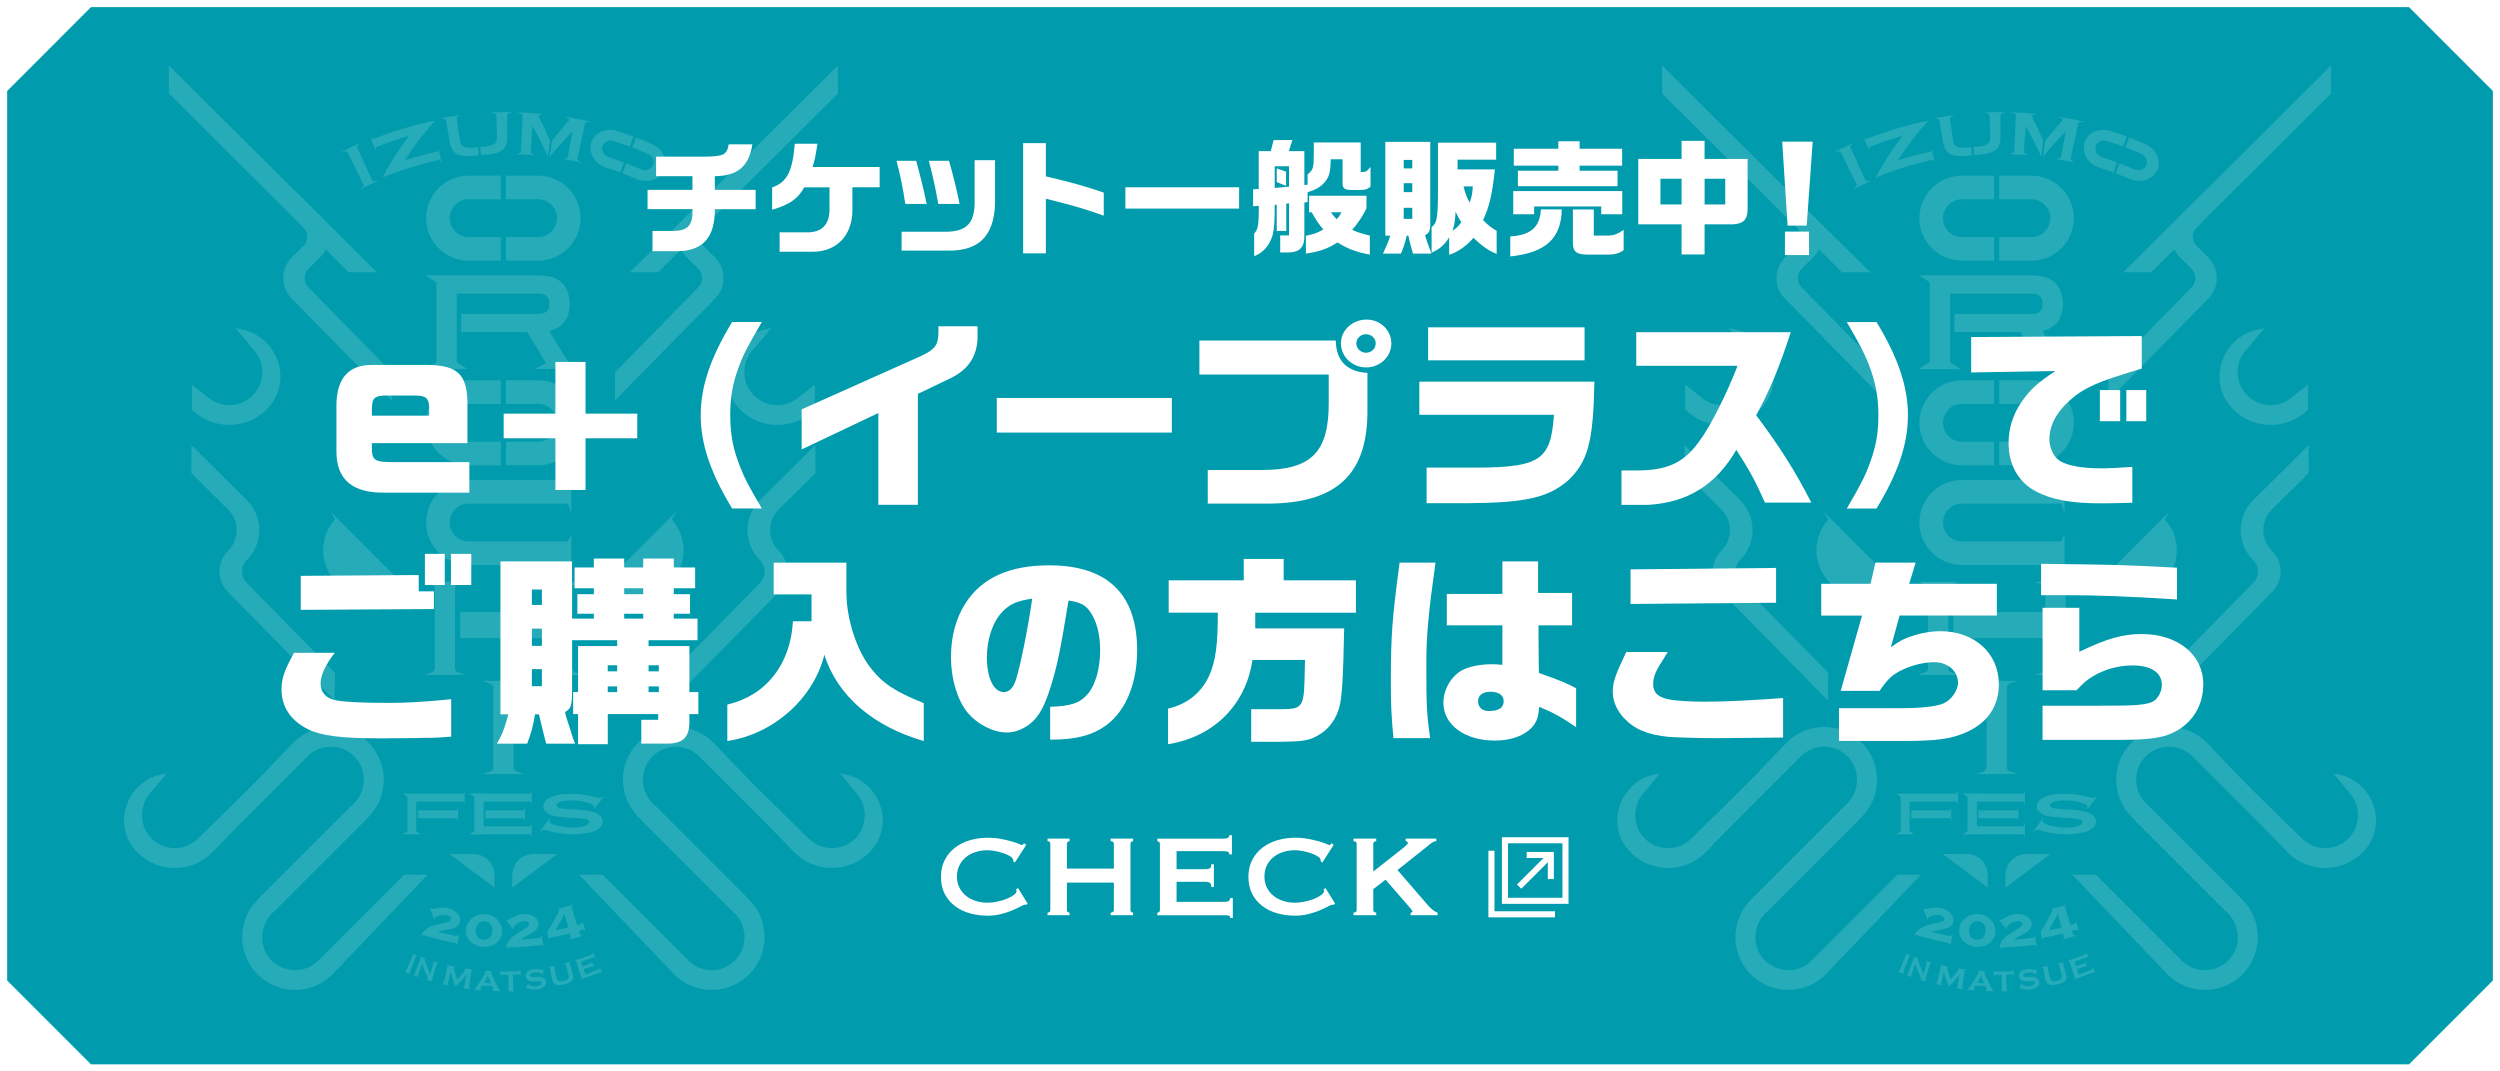 <?xml version="1.0" encoding="UTF-8"?><svg id="_レイヤー_2" xmlns="http://www.w3.org/2000/svg" xmlns:xlink="http://www.w3.org/1999/xlink" viewBox="0 0 700 300"><defs><style>.cls-1{filter:url(#drop-shadow-1);}.cls-2{opacity:.15;}.cls-3{filter:url(#drop-shadow-2);}.cls-4{fill:#009cad;}.cls-4,.cls-5{stroke-width:0px;}.cls-5,.cls-6{fill:#fff;}.cls-6{stroke:#fff;stroke-miterlimit:10;stroke-width:.87px;}</style><filter id="drop-shadow-1" filterUnits="userSpaceOnUse"><feOffset dx="0" dy="0"/><feGaussianBlur result="blur" stdDeviation="2.57"/><feFlood flood-color="#fff" flood-opacity=".25"/><feComposite in2="blur" operator="in"/><feComposite in="SourceGraphic"/></filter><filter id="drop-shadow-2" filterUnits="userSpaceOnUse"><feOffset dx="0" dy="0"/><feGaussianBlur result="blur-2" stdDeviation="2.57"/><feFlood flood-color="#fff" flood-opacity=".25"/><feComposite in2="blur-2" operator="in"/><feComposite in="SourceGraphic"/></filter></defs><g id="_レイヤー_2-2"><polygon class="cls-4" points="25.05 299 1 274.95 1 25.05 25.05 1 674.95 1 699 25.05 699 274.95 674.95 299 25.05 299"/><path class="cls-5" d="M674.53,2l23.47,23.47v249.07l-23.47,23.47H25.47l-11.73-11.73-11.73-11.73V25.47l11.73-11.73L25.47,2h649.07M675.36,0H24.64C15.02,9.62,9.62,15.02,0,24.64v250.72c9.62,9.62,15.02,15.02,24.64,24.64h650.72c9.62-9.62,15.02-15.02,24.64-24.64V24.64c-9.62-9.62-15.02-15.02-24.64-24.64h0Z"/><g class="cls-2"><g class="cls-1"><path class="cls-5" d="M127.76,262.03c.15.03.27.02.35-.01.08-.04.15-.13.2-.29.08.01.15.03.23.04-.16.91-.32,1.82-.48,2.73-.08-.01-.16-.03-.24-.04,0-.16-.04-.27-.11-.32-.08-.05-.22-.09-.41-.13-2.9-.55-5.77-1.27-8.6-2.16-.13-.04-.23-.05-.3-.04-.07.01-.14.09-.18.25-.08-.02-.15-.05-.23-.07.13-.49.35-.9.66-1.25.31-.35.67-.64,1.08-.88.42-.24.87-.45,1.37-.61.49-.17,1-.31,1.51-.43.51-.12,1.02-.24,1.52-.35.5-.11.98-.23,1.43-.36.2-.06.36-.14.47-.23.11-.09.18-.23.23-.42.05-.21,0-.43-.16-.66-.15-.23-.45-.39-.9-.5-.41-.1-.81-.14-1.2-.11-.39.03-.74.09-1.06.18-.32.09-.58.2-.78.33-.2.13-.32.24-.35.35-.02.07-.02.16,0,.27-.09.03-.17.06-.26.09-.39-1.01-.76-2.01-1.1-3.02.08-.02.15-.05.23-.07.02.04.06.09.1.13.04.04.1.08.17.1.09.03.27,0,.52-.08.26-.08.59-.16.99-.23.42-.08.89-.12,1.42-.13.53-.01,1.11.06,1.76.22.49.12.94.3,1.35.54.41.24.77.53,1.07.85.3.32.52.68.66,1.08.14.39.18.81.1,1.23-.08.42-.24.76-.48,1.03-.25.27-.55.49-.9.66-.35.17-.74.3-1.17.4-.43.1-.86.18-1.3.25-.44.07-.86.14-1.26.22-.4.08-.76.19-1.07.33,1.7.45,3.41.83,5.13,1.16Z"/><path class="cls-5" d="M135.9,255.94c.65.05,1.25.21,1.81.47.56.27,1.05.61,1.48,1.03.43.43.77.92,1.03,1.48.25.57.38,1.18.38,1.84,0,.67-.14,1.28-.43,1.84-.28.56-.67,1.04-1.17,1.44-.5.4-1.08.69-1.74.87-.66.18-1.36.25-2.1.19-.73-.06-1.41-.23-2.03-.52-.63-.29-1.16-.67-1.59-1.14-.43-.47-.74-1.01-.93-1.61-.19-.6-.23-1.22-.13-1.88.1-.66.33-1.24.67-1.76.34-.52.76-.95,1.25-1.3.5-.35,1.04-.61,1.64-.78.6-.17,1.21-.23,1.85-.18ZM135.73,257.96c-.39-.03-.74.01-1.03.13-.3.12-.55.29-.75.52-.21.22-.37.49-.49.78-.12.3-.2.6-.23.92-.04.32-.03.64.02.95.05.32.16.61.33.87.16.26.39.49.68.66.29.18.64.28,1.07.32.42.03.79-.01,1.1-.14.31-.13.57-.31.77-.55.2-.23.36-.51.46-.81.1-.3.16-.62.18-.94.02-.32-.01-.64-.08-.95-.07-.31-.19-.6-.36-.85-.17-.26-.39-.47-.66-.63-.27-.17-.6-.26-1-.3Z"/><path class="cls-5" d="M151.06,262.6c.15-.02.26-.06.32-.12.06-.06.1-.17.1-.34.08-.01.15-.02.23-.03.13.91.27,1.83.4,2.74-.08.01-.16.02-.24.03-.05-.16-.12-.24-.21-.27-.09-.02-.23-.02-.43,0-2.92.4-5.85.62-8.79.67-.13,0-.23.02-.3.06-.07.04-.1.13-.1.29-.08,0-.16,0-.24,0-.03-.5.04-.97.22-1.4.18-.43.42-.82.74-1.18.31-.36.68-.7,1.09-1.01.41-.31.84-.61,1.28-.89.44-.28.88-.55,1.32-.81.44-.26.85-.53,1.23-.8.17-.12.3-.24.37-.36.07-.12.1-.28.08-.47-.02-.22-.14-.41-.36-.58-.22-.17-.55-.23-1-.19-.42.03-.8.13-1.16.28-.36.15-.67.32-.94.5-.27.19-.48.37-.63.55-.15.18-.22.33-.22.45,0,.07.03.15.08.26-.07.05-.14.11-.22.16-.68-.83-1.34-1.67-1.98-2.52.06-.05.13-.09.19-.14.04.03.08.07.13.09.05.03.12.04.19.04.09,0,.25-.08.47-.24.22-.16.5-.34.86-.53.37-.21.8-.4,1.29-.58.49-.18,1.07-.29,1.73-.34.5-.04.98-.01,1.45.09.47.1.89.26,1.27.47.38.21.7.48.97.81.26.33.43.71.49,1.14.06.42.02.8-.13,1.13-.15.33-.36.64-.64.91-.28.27-.61.52-.98.75-.37.23-.76.44-1.14.64-.39.2-.76.41-1.12.6-.36.2-.66.42-.9.65,1.74-.11,3.48-.29,5.21-.52Z"/><path class="cls-5" d="M153.26,260.94c.21-.34.45-.72.71-1.15.26-.43.52-.87.77-1.32.25-.45.5-.9.74-1.33.24-.43.44-.82.61-1.17.17-.34.31-.63.41-.85.1-.22.15-.34.14-.36-.01-.06-.05-.08-.11-.08-.06,0-.14,0-.23.02-.02-.07-.03-.13-.05-.2,1.36-.32,2.7-.68,4.04-1.09.02.07.04.13.06.2-.11.04-.19.08-.25.11-.06.03-.08.07-.06.13.51,1.72,1.02,3.44,1.54,5.16.39-.11.77-.23,1.15-.35.07-.02.14-.07.2-.14.06-.07.06-.18.01-.33.07-.02.15-.05.22-.07.26.79.51,1.58.77,2.37-.08.02-.15.05-.23.07-.05-.15-.12-.24-.21-.27-.09-.03-.17-.03-.25,0-.39.12-.79.25-1.18.36.1.35.21.69.31,1.04.04.12.11.18.21.19.11,0,.21,0,.32-.02.02.07.04.13.06.2-1.14.35-2.28.67-3.43.96-.02-.07-.03-.13-.05-.2.09-.03.17-.08.25-.14.08-.06.11-.15.07-.27-.09-.35-.18-.7-.27-1.05-1.79.46-3.59.86-5.4,1.18-.08.01-.15.05-.22.12-.07.06-.09.18-.06.33-.08.01-.15.03-.23.04-.12-.7-.24-1.4-.36-2.1ZM158.09,255.82s-.02,0-.03,0c-.77,1.58-1.62,3.15-2.53,4.7,1.19-.24,2.38-.52,3.57-.83-.33-1.29-.67-2.59-1-3.88Z"/><path class="cls-5" d="M113.75,271.8c.06-.14.12-.29.18-.43.06-.14.12-.29.18-.43.06-.14.12-.29.18-.43.06-.14.12-.29.18-.43.06-.14.12-.29.18-.43.06-.14.11-.29.17-.43.06-.14.12-.29.18-.43.06-.14.12-.29.18-.43.06-.15.11-.29.17-.44.06-.14.12-.29.19-.43,0-.06.02-.13.02-.19-.04-.05-.08-.11-.12-.16l.05-.12c.15.06.3.13.44.19.15.06.3.12.45.17.15.06.3.12.44.18-.01.04-.03.08-.04.12-.06.01-.13.02-.2.04-.04.05-.08.1-.12.15-.06.14-.12.29-.18.43-.06.15-.11.29-.17.44-.05.15-.11.29-.16.44-.06.14-.12.29-.17.44-.06.14-.12.29-.17.43-.06.14-.11.29-.17.43-.06.15-.11.29-.17.44-.06.15-.11.29-.17.44-.06.15-.11.29-.17.44-.06.15-.12.29-.18.44,0,.07-.01.13-.02.2l.13.16s-.03.08-.05.12c-.16-.07-.32-.13-.48-.2-.16-.06-.32-.13-.49-.19-.16-.07-.32-.13-.48-.2.02-.04.03-.08.05-.12.07,0,.14-.02.21-.03.04-.05.08-.1.12-.16"/><path class="cls-5" d="M118.15,269.87c-.05.15-.11.31-.16.46-.05.15-.1.3-.15.45-.05.15-.11.3-.16.45-.05.15-.11.3-.16.45-.05.15-.1.3-.16.46-.05.15-.11.3-.16.45-.05.15-.11.3-.16.46,0,.07,0,.13,0,.2.04.05.09.11.13.16-.02.04-.03.08-.05.13-.15-.06-.31-.11-.46-.17-.15-.05-.31-.11-.46-.16-.15-.06-.3-.12-.46-.17.01-.04.03-.08.04-.12.07-.01.14-.02.21-.03.04-.05.08-.11.11-.16.05-.15.11-.29.16-.44.06-.15.11-.29.17-.44.05-.15.11-.29.16-.44.05-.15.11-.29.16-.44.06-.15.11-.29.17-.44.05-.15.1-.29.16-.44.05-.15.11-.29.16-.44.06-.15.11-.29.17-.44.06-.15.11-.29.17-.44.05-.15.11-.3.16-.44,0-.06.01-.13.02-.19-.04-.05-.07-.11-.11-.16.01-.04.03-.08.04-.12.16.06.33.11.49.17.16.06.33.12.49.18.16.06.33.12.49.17-.01.04-.03.08-.04.12-.07.04-.13.09-.2.13,0,.08.01.16.02.24.06.16.12.32.18.48.06.16.12.32.18.48.06.16.12.32.18.48.06.16.12.32.19.48.06.16.12.32.18.48.07.16.13.32.2.48.07.16.13.32.2.48.07.16.13.32.2.49.05-.15.09-.3.14-.45.05-.15.09-.3.14-.45.04-.15.09-.3.13-.45.05-.15.1-.3.14-.45.04-.15.09-.3.13-.45.05-.15.09-.3.14-.45.05-.15.1-.3.15-.45v-.19c-.03-.05-.08-.1-.12-.15.01-.04.02-.08.03-.13.14.04.29.09.43.13.14.04.29.09.43.13.14.04.29.08.43.12-.01.04-.02.09-.03.13-.06.02-.13.04-.19.06-.03.05-.06.11-.1.16-.05.15-.09.3-.14.45-.04.15-.08.3-.13.45-.05.15-.09.3-.13.45-.04.15-.09.3-.13.45-.04.15-.08.3-.13.45-.04.15-.09.3-.13.45-.04.15-.09.3-.13.45-.05.15-.09.3-.14.45-.04.15-.09.3-.13.45-.05.15-.09.3-.14.45,0,.07,0,.13,0,.2.05.05.1.1.15.15-.01.04-.02.08-.04.12-.17-.05-.33-.09-.5-.14-.17-.05-.33-.1-.5-.16-.17-.05-.33-.1-.5-.15.01-.04.02-.08.04-.12.07-.04.13-.08.2-.12-.03-.11-.06-.22-.08-.33-.07-.16-.14-.32-.21-.48-.07-.16-.13-.32-.2-.48-.07-.16-.14-.32-.2-.48-.06-.16-.13-.32-.19-.49-.07-.16-.13-.32-.2-.49-.07-.16-.13-.33-.2-.49-.06-.16-.12-.33-.18-.49-.06-.17-.12-.33-.18-.5"/><path class="cls-5" d="M127.55,276.32c-.06-.15-.12-.3-.17-.46-.06-.15-.11-.31-.17-.46-.05-.16-.1-.31-.15-.47-.05-.15-.11-.31-.16-.46-.05-.16-.1-.31-.14-.47-.05-.15-.11-.31-.16-.46-.05-.15-.1-.31-.15-.47-.05-.16-.1-.31-.15-.47-.05-.16-.09-.32-.14-.47-.04.16-.07.32-.11.48-.04.16-.07.32-.11.47-.04.16-.07.31-.11.47-.03.16-.07.32-.1.47-.03.16-.07.32-.1.48-.04.16-.07.32-.11.48-.04.16-.07.32-.11.48,0,.07.02.13.03.2.07.05.14.1.2.15-.01.04-.02.08-.03.12-.2-.04-.39-.09-.59-.13-.2-.04-.39-.09-.59-.13-.2-.05-.39-.09-.59-.14.01-.04.02-.08.03-.12.08-.02.16-.04.24-.06.04-.05.08-.11.12-.16.04-.15.07-.3.11-.45.04-.15.07-.3.11-.46.03-.15.07-.31.1-.46.04-.15.08-.3.12-.45.04-.15.08-.3.11-.45.03-.15.07-.3.1-.46.04-.15.08-.3.12-.46.04-.15.07-.31.11-.46.04-.15.07-.31.11-.46.03-.15.07-.31.1-.46,0-.06,0-.13-.01-.19-.06-.05-.12-.1-.18-.15.01-.04.02-.08.03-.12.18.04.36.08.53.12.18.04.36.08.54.12.18.04.36.08.54.12.18.04.36.08.54.12,0,.04-.02.08-.03.12-.08.06-.16.12-.24.18,0,.06.02.13.02.2.04.15.09.3.13.44.04.15.09.3.13.45.05.15.1.29.15.44.05.15.09.3.14.45.05.15.09.3.14.45.05.15.1.3.15.45.05.15.1.29.16.44.1-.11.2-.23.3-.34.1-.12.2-.24.3-.36.1-.12.2-.24.3-.36.1-.12.2-.23.31-.35.1-.12.19-.24.29-.36.1-.12.2-.24.3-.36.1-.12.19-.24.29-.37.05-.08.1-.16.15-.25-.06-.07-.12-.15-.18-.22,0-.04.01-.09.02-.13.18.03.35.06.53.08.18.03.35.05.53.08.18.03.35.06.53.08.18.02.36.04.54.07,0,.04-.01.09-.02.13-.07.03-.15.05-.22.08-.03.06-.05.12-.08.18-.02.15-.05.31-.07.46-.02.15-.04.31-.06.46-.02.15-.04.31-.06.47-.02.15-.04.31-.06.46-.02.15-.04.31-.06.46-.02.15-.05.31-.07.46-.02.15-.04.31-.06.47-.02.16-.05.31-.07.47-.02.16-.04.31-.06.47-.02.16-.04.31-.06.47.01.07.02.13.04.2.07.04.14.09.22.13,0,.05-.02.09-.02.14-.16-.02-.32-.04-.48-.06-.16-.02-.32-.05-.47-.08-.16-.02-.32-.05-.48-.07-.16-.02-.32-.05-.48-.07,0-.04.02-.09.02-.13.08-.02.15-.05.23-.07.04-.06.07-.12.1-.18.03-.16.05-.32.08-.48.02-.16.04-.32.06-.48.03-.16.05-.32.08-.48.03-.16.06-.32.08-.48.02-.16.05-.32.07-.48.02-.16.05-.32.07-.48.03-.16.05-.32.08-.48-.1.13-.21.26-.31.38-.11.13-.21.25-.32.38-.11.13-.21.25-.32.38-.11.13-.21.25-.32.38-.11.12-.22.25-.33.37-.11.12-.22.25-.34.37-.11.12-.22.25-.34.37-.11.13-.22.25-.33.38-.11.12-.23.24-.35.36"/><path class="cls-5" d="M137.8,276.1c-.18,0-.36-.02-.54-.03-.18,0-.36-.02-.55-.03-.18,0-.37-.02-.55-.03-.18-.01-.37-.03-.55-.05-.18-.01-.37-.03-.55-.05-.08.13-.15.25-.23.38-.08.12-.16.25-.24.37-.04.08-.07.16-.11.25.09.09.18.18.28.27,0,.04,0,.08-.01.12-.17-.01-.34-.02-.5-.04-.17-.02-.34-.03-.51-.05-.17-.02-.34-.04-.51-.06-.17-.02-.34-.03-.51-.05,0-.04.01-.08.02-.13.09-.03.19-.06.28-.09.08-.1.16-.2.24-.29.09-.13.18-.26.27-.4.09-.13.18-.27.27-.4.09-.13.17-.27.26-.4.09-.13.17-.27.26-.4.09-.13.17-.27.26-.4.09-.13.17-.27.26-.4.08-.14.17-.27.25-.41.08-.14.17-.27.25-.41.08-.14.16-.28.24-.41.08-.14.16-.27.25-.41.04-.1.09-.21.13-.32-.07-.09-.15-.19-.22-.29,0-.04,0-.09,0-.13.17.01.33.02.5.03.17.02.33.03.5.04.17,0,.34.01.5.02.17.01.34.02.5.03,0,.04,0,.09,0,.13-.09.08-.17.15-.26.23.02.09.05.18.07.27.06.15.13.29.19.44.07.15.13.29.2.44.07.14.14.29.21.43.07.14.14.29.21.43.07.15.13.29.2.44.07.14.14.29.21.43.07.14.14.29.22.43.07.14.15.29.22.43.07.15.14.29.21.44.07.14.15.29.22.43.08.13.17.25.25.38.1.05.2.09.3.14,0,.04,0,.09,0,.13-.19,0-.38,0-.57,0-.19,0-.38-.01-.57-.02-.19,0-.38,0-.57-.02-.19,0-.38,0-.57-.02,0-.04,0-.09,0-.13.1-.08.2-.16.3-.24l-.08-.25c-.06-.13-.13-.27-.19-.4-.06-.13-.13-.27-.19-.4M137.46,275.32c-.06-.13-.11-.27-.17-.4-.06-.13-.11-.27-.17-.4-.06-.13-.12-.27-.18-.4-.05-.14-.11-.27-.16-.41-.06-.14-.11-.27-.16-.41-.07.13-.14.26-.21.38-.07.13-.14.25-.22.38-.07.13-.15.25-.22.38s-.15.25-.23.38c-.08.13-.15.26-.23.38.16.01.33.02.49.03.16.01.32.02.49.03.16.01.32.03.49.04.16,0,.32.01.49.02"/><path class="cls-5" d="M143.6,272.9c0,.16,0,.31.01.47.01.15.02.31.03.47,0,.16,0,.31.01.47,0,.15.01.31.01.47,0,.15.01.31.02.46,0,.16.01.31.02.47,0,.16.01.31.02.47,0,.16.01.31.02.47,0,.16.02.31.03.47.02.06.04.13.07.19.08.03.15.06.23.1,0,.04,0,.08,0,.13-.16,0-.32.01-.48.02-.16,0-.32.01-.48.02-.16,0-.32,0-.48.01-.16,0-.32,0-.48,0,0-.04,0-.08,0-.12.08-.04.15-.07.23-.11.02-.07.04-.13.05-.2,0-.15,0-.31,0-.46,0-.16-.01-.31-.02-.47,0-.15,0-.31,0-.47,0-.15,0-.31-.01-.47,0-.15-.01-.31-.02-.46,0-.16,0-.31,0-.47,0-.16,0-.31,0-.47,0-.16,0-.31-.01-.47,0-.16,0-.31,0-.47-.15,0-.3,0-.45,0-.15,0-.3,0-.45,0-.15,0-.3,0-.45,0-.15,0-.3,0-.45,0-.06.02-.13.04-.19.06-.04.07-.08.13-.12.2-.04,0-.09,0-.13,0,0-.16,0-.32,0-.48,0-.16,0-.32,0-.48,0-.16,0-.32,0-.48h.13c.04.07.07.14.11.21.06.02.13.04.19.05.16,0,.32,0,.47,0,.16,0,.32,0,.47,0,.16,0,.32,0,.48,0,.16,0,.32,0,.47-.01.16,0,.32-.01.47-.02.16,0,.32,0,.47,0,.16,0,.32-.01.48-.02.16,0,.32-.02.48-.02.16,0,.32-.02.48-.03.16,0,.32-.02.48-.03.06-.03.13-.05.19-.08.03-.07.07-.14.1-.21.04,0,.09,0,.13-.01.01.16.03.32.04.47,0,.16.02.32.03.48.01.16.02.32.03.48-.04,0-.09.01-.13.02-.04-.07-.08-.13-.12-.2-.07-.02-.13-.03-.2-.05-.15.01-.3.02-.44.03-.15.01-.3.02-.44.03-.15,0-.3.01-.45.02-.15,0-.3.02-.45.02"/><path class="cls-5" d="M152.34,271.52c-.05.16-.1.31-.15.47-.05.15-.11.31-.16.46-.05.16-.1.31-.16.47-.04-.02-.08-.03-.12-.05,0-.02,0-.04-.01-.06-.1-.09-.19-.17-.29-.26-.15-.05-.29-.11-.44-.16-.15-.03-.3-.06-.46-.09-.16,0-.31-.02-.47-.03-.16.01-.31.03-.47.04-.13.02-.26.05-.39.07-.12.04-.25.09-.38.13-.12.1-.25.19-.38.29-.04.12-.08.25-.11.37.15.12.3.25.45.37.15,0,.3.02.44.02.15,0,.3,0,.45,0,.23,0,.45-.02.68-.03.17,0,.33,0,.5,0,.16,0,.33.02.49.02.23.07.47.13.7.19.18.15.36.29.55.44.1.22.19.44.29.65,0,.19,0,.37,0,.56-.07.18-.15.35-.23.53-.1.11-.19.22-.29.33-.12.09-.24.18-.36.26-.14.07-.27.13-.41.2-.2.07-.4.14-.61.21-.21.04-.42.09-.63.13-.17.01-.33.03-.5.04-.17,0-.33,0-.5,0-.16-.02-.33-.04-.49-.05-.16-.03-.32-.06-.48-.1-.16-.04-.32-.08-.48-.13-.1-.03-.21-.05-.31-.08-.06.03-.12.07-.17.1-.05-.02-.09-.03-.14-.05.06-.16.12-.31.18-.47.06-.16.12-.31.18-.47.06-.16.12-.32.17-.47.04.02.09.03.13.05,0,.02,0,.03,0,.05.08.1.15.21.23.31.15.07.29.13.44.2.16.04.32.08.49.11.19.02.39.04.58.05.19-.01.39-.02.58-.04.17-.03.34-.07.51-.11.16-.07.31-.14.47-.21.11-.11.21-.22.32-.33.03-.12.06-.24.09-.36-.13-.11-.25-.23-.38-.34-.15,0-.3-.02-.46-.03-.15,0-.31,0-.46.01-.23,0-.45.02-.68.02-.16,0-.32,0-.48,0-.16,0-.32,0-.48-.01-.19-.04-.38-.08-.58-.13-.13-.06-.25-.13-.38-.2-.1-.1-.2-.19-.3-.29-.06-.12-.13-.23-.19-.35-.03-.13-.05-.26-.08-.39,0-.14,0-.29.01-.43.04-.14.08-.28.13-.41.08-.12.17-.24.25-.36.13-.11.26-.23.39-.34.15-.08.31-.16.46-.24.17-.05.33-.1.5-.15.17-.03.34-.06.52-.09.17-.01.34-.03.51-.04.17,0,.34.01.51.02.14.01.27.03.41.04.14.03.27.05.41.08.14.03.27.06.41.09.1.01.21.03.31.04.06-.04.13-.08.19-.12.04.01.09.02.13.04"/><path class="cls-5" d="M159.52,269.81c.05.16.09.33.14.5.05.17.09.33.14.5.05.17.1.33.15.5.05.17.09.33.14.5.05.17.1.33.15.5.05.17.1.33.15.5.03.15.06.3.1.45,0,.15.01.31.02.46-.03.15-.07.3-.1.46-.11.15-.21.3-.32.45-.15.12-.3.24-.45.36-.17.09-.35.18-.52.27-.18.07-.36.14-.55.21-.19.05-.38.11-.57.16-.19.04-.38.08-.58.12-.19.03-.39.05-.58.07-.19,0-.39,0-.58,0-.19-.04-.37-.07-.56-.11-.14-.07-.29-.13-.43-.2-.11-.11-.22-.22-.32-.33-.08-.15-.15-.31-.23-.46-.05-.16-.09-.33-.14-.49-.03-.17-.07-.34-.1-.51-.03-.17-.06-.34-.09-.51-.04-.17-.07-.34-.11-.51-.03-.17-.06-.34-.1-.51-.03-.17-.07-.34-.1-.51-.03-.17-.07-.34-.1-.51-.03-.06-.06-.11-.1-.17-.08-.02-.15-.04-.22-.07,0-.04-.02-.08-.02-.13.14-.03.29-.06.43-.09.15-.03.29-.06.44-.08.14-.03.29-.07.43-.1.14-.03.29-.06.44-.09,0,.04.02.08.02.12-.06.05-.12.1-.18.15,0,.07,0,.13,0,.2.03.15.06.3.09.45.03.15.07.3.1.45.04.15.07.3.11.45.03.15.06.3.1.45.03.15.06.3.09.45.03.15.07.3.1.45.07.23.14.45.21.68.1.11.2.22.3.33.16.05.32.11.48.16.17,0,.35,0,.52,0,.17-.03.35-.06.52-.1.17-.05.34-.11.5-.16.16-.08.31-.16.47-.24.12-.12.23-.25.35-.37.04-.14.07-.28.11-.42-.04-.23-.08-.47-.13-.7-.04-.15-.08-.3-.12-.44-.04-.15-.08-.29-.12-.44-.04-.15-.08-.3-.12-.44-.04-.15-.08-.3-.13-.44-.04-.15-.08-.3-.12-.45-.04-.15-.08-.3-.12-.45-.04-.06-.07-.11-.11-.17-.08-.02-.15-.03-.23-.05-.01-.04-.02-.08-.03-.12.18-.05.36-.1.54-.15.18-.05.36-.1.54-.16.18-.05.36-.1.54-.16.01.04.03.09.04.13-.06.05-.11.11-.17.16,0,.07,0,.13,0,.2"/><path class="cls-5" d="M163.43,271.39c.05.16.11.32.16.48.05.16.11.32.16.48.06.16.11.32.17.48.18-.06.36-.12.53-.19.18-.06.35-.13.53-.2.18-.06.36-.12.53-.19.18-.07.35-.13.53-.2.18-.07.35-.13.53-.2.18-.07.35-.14.53-.21.18-.07.35-.14.53-.21.06-.04.12-.09.17-.13.01-.08.02-.15.03-.23.04-.02.08-.04.13-.06.06.15.12.29.18.44.06.15.12.29.18.44.06.15.12.29.18.44-.04.02-.09.04-.13.06-.06-.05-.12-.1-.19-.15-.07,0-.15.02-.22.03-.17.07-.35.15-.52.22-.18.07-.35.14-.53.21-.18.07-.35.14-.53.2-.18.07-.35.13-.53.2-.18.06-.36.13-.53.19-.18.06-.35.13-.53.19-.18.07-.35.13-.53.2-.18.06-.36.12-.54.18-.18.06-.36.12-.54.17-.18.06-.36.12-.54.17-.01-.04-.03-.08-.04-.12l.19-.17c0-.07,0-.14,0-.21-.05-.15-.1-.29-.15-.44-.05-.15-.09-.3-.14-.45-.05-.15-.1-.3-.15-.44-.04-.15-.09-.3-.13-.45-.05-.15-.1-.29-.15-.44-.05-.15-.09-.3-.14-.45-.05-.15-.1-.3-.15-.44-.05-.15-.09-.3-.14-.45-.05-.15-.09-.3-.14-.45-.05-.15-.1-.3-.15-.45-.04-.05-.08-.11-.11-.16-.08-.01-.15-.03-.23-.04-.01-.04-.03-.08-.04-.12.16-.05.32-.11.48-.16.16-.05.33-.1.49-.15.16-.06.32-.11.48-.17.16-.05.32-.11.49-.16.16-.06.32-.12.48-.18.16-.06.32-.12.48-.17.16-.06.32-.12.48-.18s.32-.12.48-.18c.16-.06.32-.12.48-.19.16-.06.32-.13.48-.2.05-.04.11-.08.16-.12,0-.08.02-.15.02-.23.04-.02.08-.03.12-.05.06.15.12.29.18.44.06.15.12.29.18.44.06.15.12.29.19.44-.04.02-.09.03-.13.05-.06-.05-.12-.09-.18-.14-.07,0-.14,0-.2.01-.16.07-.32.13-.48.2-.16.06-.32.13-.49.19-.16.06-.32.13-.48.19-.16.06-.33.12-.49.18-.16.06-.33.12-.49.17-.16.06-.33.12-.49.17-.16.06-.33.12-.49.18.05.14.09.28.14.42.05.14.1.28.15.41.05.14.09.28.14.42.15-.05.3-.11.45-.16.15-.05.3-.1.46-.16.15-.05.3-.11.45-.17.15-.06.3-.11.45-.17.15-.06.3-.11.45-.17.06-.04.11-.08.17-.13,0-.08.02-.15.03-.23.04-.02.09-.03.13-.05.06.15.11.29.17.44.06.15.11.29.17.44.06.14.12.29.18.43-.05.02-.09.04-.14.06-.06-.05-.12-.1-.18-.15-.07,0-.14.01-.21.02-.15.06-.3.12-.45.18-.15.06-.31.11-.46.17-.15.05-.31.11-.46.16-.15.06-.31.11-.46.17-.15.05-.31.11-.46.16"/><path class="cls-5" d="M174.68,45.49c-1.38-.51-2.78-.99-4.18-1.44-1.35-.43-2.17-1.77-1.82-3.04.36-1.26,1.82-1.96,3.26-1.5,1.47.47,2.94.97,4.39,1.51.34-.93.69-1.86,1.03-2.79-1.5-.55-3.01-1.07-4.52-1.55-3.34-1.06-6.66.61-7.35,3.48-.69,2.88,1.18,5.8,4.11,6.73,1.36.43,2.71.89,4.05,1.39.34-.93.69-1.86,1.03-2.79Z"/><path class="cls-5" d="M182.52,40.3c-1.47-.64-2.95-1.24-4.44-1.8-.35.93-.7,1.85-1.05,2.78,1.45.55,2.88,1.13,4.31,1.75,1.39.6,2.06,2.1,1.5,3.29-.56,1.19-2.08,1.66-3.39,1.09-1.36-.59-2.73-1.14-4.1-1.66-.35.93-.7,1.85-1.05,2.78,1.33.5,2.66,1.04,3.97,1.61,2.85,1.23,6.22.28,7.59-2.34,1.37-2.61-.09-6.09-3.34-7.49Z"/><path class="cls-5" d="M113.27,44.91c2.49-3.82,5.33-7.54,8.53-11.11-6.03,1.22-11.98,2.99-17.77,5.31.3.74.59,1.47.89,2.21,3.18-1.27,6.4-2.38,9.67-3.31-2.89,3.81-5.42,7.74-7.57,11.75,5.24-2.18,10.63-3.85,16.1-5.02-.17-.78-.33-1.55-.49-2.33-3.15.67-6.27,1.5-9.35,2.5Z"/><path class="cls-5" d="M145.88,42.7c.15-3.44.29-6.88.44-10.32,0-.17-.04-.31-.14-.4-.1-.1-.28-.18-.54-.24-.3-.1-.61-.2-.92-.3,2.53.07,5.05.23,7.57.48-.29.06-.57.13-.86.19-.35.04-.54.18-.56.43,0,.11.03.25.12.41,1.08,2.13,2.09,4.27,3.01,6.43-.19,1.5-.38,3-.57,4.49-1.29-2.89-2.73-5.76-4.33-8.58-.18,2.52-.36,5.05-.54,7.57"/><path class="cls-5" d="M104.18,50.43c-.44-.98-.89-1.96-1.33-2.94,0,0,0,0,0,0-.64-1.4-1.27-2.8-1.91-4.21,0,0,0,0,0,0-.29-.64-.58-1.28-.87-1.93-.07-.16-.08-.3-.03-.42.05-.13.17-.26.38-.41.23-.2.46-.41.7-.61-1.88.82-3.75,1.7-5.59,2.64,0,0,1.37-.23,1.5-.19.13.04.23.14.3.29,1.46,2.98,2.92,5.96,4.38,8.94.08.15.1.29.06.41-.04.12-.14.25-.31.4-.2.2-.4.41-.6.61,1.63-.83,3.28-1.61,4.95-2.34-.28.02-.55.04-.83.06-.22.04-.38.03-.5-.01-.12-.05-.22-.15-.29-.31Z"/><path class="cls-5" d="M123.05,44.67c.15.18.55.84.55.84-.28-1.32-.55-2.64-.83-3.96,0,0-.11.66-.18.9.15.74.31,1.48.46,2.23Z"/><path class="cls-5" d="M104.46,39.05c-.19-.14-.73-.71-.73-.71.5,1.25,1,2.51,1.51,3.76,0,0,.01-.67.05-.93-.27-.71-.55-1.41-.82-2.12Z"/><path class="cls-5" d="M124.83,33.29c.37,2.19.75,4.37,1.12,6.56.22,1.26.64,2.18,1.23,2.74,1.07,1,2.93,1.29,5.6,1.02.03,0,.06,0,.1,0,.01,0,.03,0,.04,0,.37-.04.74-.07,1.11-.11-.07-.76-.13-1.52-.2-2.28-.39.03-.79.07-1.18.11,0,0,0,0,0,0-.03,0-.07,0-.1,0-1.4.14-2.45-.01-3.06-.49-.22-.17-.39-.41-.51-.7-.12-.3-.23-.79-.32-1.46-.27-1.96-.55-3.91-.82-5.87"/><path class="cls-5" d="M127.88,33.28c-.02-.17,0-.31.08-.42.08-.11.24-.2.47-.29.27-.13.55-.26.83-.38-2,.25-3.99.56-5.98.93,0,0,1.35.17,1.46.25.11.07.18.2.21.37"/><path class="cls-5" d="M142.01,31.83c0,2.22,0,4.44,0,6.66,0,1.28-.26,2.26-.75,2.91-.88,1.17-2.66,1.77-5.34,1.94-.03,0-.06,0-.1,0-.01,0-.03,0-.04,0-.37.03-.74.05-1.11.08-.06-.76-.12-1.52-.19-2.29.39-.03.79-.06,1.19-.09,0,0,0,0,0,0,.03,0,.07,0,.1,0,1.4-.09,2.41-.42,2.93-.99.19-.21.32-.47.38-.77.07-.32.09-.82.07-1.49-.06-1.97-.12-3.95-.18-5.92"/><path class="cls-5" d="M139,32.33c0-.17-.06-.3-.15-.4-.1-.09-.27-.16-.51-.2-.29-.08-.58-.16-.88-.24,2.01-.09,4.02-.12,6.03-.09,0,0-1.3.39-1.39.49-.09.09-.14.22-.14.4"/><path class="cls-5" d="M148.57,42.48c-.01.17.02.31.1.41.08.1.22.18.43.25.25.11.5.22.74.34-1.78-.15-3.56-.25-5.34-.3,0,0,1.16-.37,1.25-.46.09-.09.13-.22.14-.39"/><path class="cls-5" d="M158.92,44.19c.47-2.49.94-4.97,1.41-7.46-2.27,2.33-4.4,4.73-6.38,7.19.2-1.5.4-2.99.6-4.49,1.45-1.85,2.97-3.67,4.56-5.45.13-.13.2-.25.22-.36.04-.24-.1-.43-.43-.55-.26-.14-.52-.27-.78-.41,2.5.4,4.99.89,7.47,1.47-.32.02-.65.04-.97.06-.27,0-.47.03-.59.1-.12.07-.2.19-.24.35-.74,3.36-1.48,6.73-2.21,10.09"/><path class="cls-5" d="M159.01,43.83c-.03.17-.1.29-.2.37-.1.08-.26.12-.48.13-.27.04-.54.09-.81.14,1.76.31,3.52.66,5.26,1.07,0,0-1.03-.66-1.1-.76-.06-.11-.08-.25-.04-.41"/><path class="cls-5" d="M169.18,222.94l-2.85,3.64s0-.85,0-.88c0-.18-.26-.38-.77-.59-1.57-.66-3.41-1-5.53-1-.93,0-1.76.07-2.47.21-.52.11-.94.27-1.26.48-.32.21-.48.45-.48.7,0,.41.41.69,1.23.84.42.07,1.33.15,2.72.24l2.08.13c1.23.08,2.23.19,2.99.33.76.14,1.44.33,2.03.59.6.26,1.07.61,1.42,1.03.35.43.52.88.52,1.37,0,.77-.41,1.45-1.23,2.05-.74.55-1.89.95-3.45,1.21-1.16.2-2.41.3-3.74.3-2.39,0-4.75-.35-7.07-1.04-.49-.14-.79-.21-.89-.21-.11,0-.3.06-.54.18l-.82.48,2.95-4.06-.18.88v.1c0,.24.19.46.57.67.57.31,1.46.58,2.66.8,1.2.22,2.34.34,3.41.34,1.17,0,2.17-.12,3-.36.46-.13.82-.31,1.1-.53.27-.22.41-.45.41-.69,0-.36-.32-.62-.97-.78-.45-.11-1.36-.21-2.72-.3l-2.04-.13c-1.37-.09-2.33-.17-2.9-.24-.56-.08-1.13-.2-1.69-.37-.8-.24-1.43-.6-1.89-1.08-.41-.43-.62-.93-.62-1.49,0-.93.52-1.69,1.57-2.3,1.37-.8,3.44-1.2,6.19-1.2,1.15,0,2.23.07,3.23.21,1,.14,2.24.4,3.73.79.51.12.82.19.94.19.19,0,1.36-.5,1.36-.5Z"/><rect class="cls-5" x="117.08" y="226.91" width="11.13" height="2.21"/><path class="cls-5" d="M130.04,222.23h-17.26s1.19.74,1.22.77l.04.03.02.05s.03.11.03.19v9.28c0,.08,0,.14-.03.19l-.02.05-.03.03s-1.29.78-1.29.78h5.14s-1.13-.7-1.17-.73h-.04l-.05-.09c-.03-.05-.04-.12-.04-.22v-8.12h13.5v-2.21Z"/><path class="cls-5" d="M129.7,224.44c.1.2.34.9.34.9v-3.9s-.22.6-.33.81v2.19Z"/><path class="cls-5" d="M127.88,229.11c.1.2.34.9.34.9v-3.9s-.22.6-.33.81v2.19Z"/><rect class="cls-5" x="135.86" y="226.91" width="11.13" height="2.21"/><path class="cls-5" d="M148.82,222.23h-17.26s1.19.74,1.22.77l.04.03.02.05s.03.11.03.19v9.28c0,.08,0,.14-.03.19l-.02.05-.03.03s-1.29.78-1.29.78h5.14s-1.13-.7-1.17-.73h-.04l-.05-.09c-.03-.05-.04-.12-.04-.22v-8.12h13.5v-2.21Z"/><path class="cls-5" d="M148.48,224.44c.1.2.34.9.34.9v-3.9s-.22.6-.33.81v2.19Z"/><path class="cls-5" d="M148.82,233.59h-17.26s1.19-.74,1.22-.77l.04-.03.02-.05s.03-.11.03-.19v-9.28c0-.08,0-.14-.03-.19l-.02-.05-.03-.03s-1.29-.78-1.29-.78h5.14s-1.13.7-1.17.73h-.04l-.05.09c-.03.05-.04.12-.04.22v8.12h13.5v2.21Z"/><path class="cls-5" d="M148.48,231.38c.1-.2.34-.9.34-.9v3.9s-.22-.6-.33-.81v-2.19Z"/><path class="cls-5" d="M146.66,229.11c.1.2.34.9.34.9v-3.9s-.22.6-.33.81v2.19Z"/><path class="cls-5" d="M131.22,141h27.75c.3.59,1.01,2.71,1.01,2.71v-11.77s-.65,1.8-.97,2.46h-27.79c-6.56,0-11.9,5.34-11.9,11.9s5.34,11.9,11.9,11.9h27.84c.33.63.92,2.07.92,2.07v-10.59s-.74,1.5-1.03,1.92h-27.73c-2.92,0-5.29-2.37-5.29-5.29s2.37-5.29,5.29-5.29Z"/><path class="cls-5" d="M159.3,101.35c-.33-.33-.87-1.09-1.6-2.28l-3.94-6.37.57-.17c1.5-.44,2.7-1.18,3.54-2.2,1.08-1.29,1.62-3.05,1.62-5.22,0-1.27-.21-2.48-.64-3.6-.45-1.17-1.15-2.12-2.07-2.81-.78-.59-1.7-1-2.74-1.24-1.02-.23-2.4-.34-4.11-.34h-30.72s2.73,1.71,2.81,1.78l.09.08.04.11c.04.11.06.26.06.44v21.41c0,.17-.02.32-.06.43l-.04.1-.08.07c-.08.07-2.99,1.79-2.99,1.79h11.87s-2.61-1.62-2.7-1.68h-.1l-.12-.21c-.07-.12-.1-.29-.1-.51v-18.73h21.53c1.09,0,1.88.03,2.3.1.39.06.75.2,1.1.42h0c.69.43,1.02,1.19,1.02,2.33s-.34,1.91-1.02,2.33c-.34.21-.71.35-1.12.41-.43.07-1.2.11-2.29.11h-20.27v5.1h18.5l4.38,7.24c.2.34.37.64.49.87l.3.59-3.09,1.62h13.13s-3.26-1.71-3.54-1.99Z"/><path class="cls-5" d="M127.41,187.01v-7.16h0v-10.26h0v-4.7c0-.38.09-.68.27-.89.18-.21.5-.37.96-.49l1.65-.61h-11.48s2.46.91,2.64,1.11c.18.2.27.5.27.88v22.12c0,.38-.09.68-.27.88-.18.2-.5.37-.96.5l-1.68.61h11.48l-1.65-.61c-.45-.11-.76-.28-.95-.49-.18-.21-.28-.51-.28-.89Z"/><path class="cls-5" d="M160.55,164.01c.18-.2.5-.37.96-.5l1.57-.61h-11.48l1.76.61c.46.11.78.28.96.49.18.21.27.51.27.89v6.16c-.23.22-.56.33-.99.33h-24.76v7.29h24.76c.42,0,.75.11.99.32v8.01c0,.38-.09.68-.28.89-.18.21-.5.37-.95.49l-1.74.61h11.29l-1.41-.61c-.46-.13-.78-.29-.96-.5-.18-.2-.27-.5-.27-.88v-22.12c0-.38.09-.68.27-.88Z"/><path class="cls-5" d="M140.24,123.68h-9.02c-2.92,0-5.29-2.37-5.29-5.29s2.37-5.29,5.29-5.29h9.02v-6.61h-9.02c-6.56,0-11.9,5.34-11.9,11.9s5.34,11.9,11.9,11.9h9.02v-6.61Z"/><path class="cls-5" d="M150.67,106.48h-9v6.61h9c2.92,0,5.29,2.37,5.29,5.29s-2.37,5.29-5.29,5.29h-9v6.61h9c6.56,0,11.9-5.34,11.9-11.9s-5.34-11.9-11.9-11.9Z"/><path class="cls-5" d="M140.24,66.38h-9.02c-2.92,0-5.29-2.37-5.29-5.29s2.37-5.29,5.29-5.29h9.02v-6.61h-9.02c-6.56,0-11.9,5.34-11.9,11.9s5.34,11.9,11.9,11.9h9.02v-6.61Z"/><path class="cls-5" d="M150.67,49.19h-9v6.61h9c2.92,0,5.29,2.37,5.29,5.29s-2.37,5.29-5.29,5.29h-9v6.61h9c6.56,0,11.9-5.34,11.9-11.9s-5.34-11.9-11.9-11.9Z"/><path class="cls-5" d="M143.81,214.75v-7.16h0v-10.26h0v-4.7c0-.38.09-.68.27-.89.18-.21.5-.37.96-.49l1.65-.61h-11.48s2.46.91,2.64,1.11c.18.2.27.5.27.88v22.12c0,.38-.09.68-.27.88-.18.2-.5.37-.96.5l-1.68.61h11.48l-1.65-.61c-.45-.11-.76-.28-.95-.49-.18-.21-.28-.51-.28-.89Z"/><path class="cls-5" d="M102.41,229.51l-26.25,26.25c-3.62,3.62-3.69,9.61-.06,13.2,1.74,1.73,4.06,2.68,6.51,2.68,2.47,0,4.8-.96,6.54-2.71l24.03-24.03,6.56.03-26.66,27.92c-2.89,2.89-6.68,4.33-10.47,4.33s-7.58-1.44-10.47-4.33c-5.77-5.77-5.77-15.17,0-20.94l26.33-26.33"/><path class="cls-5" d="M46.04,216.68c-10.22,1.47-14.99,13.81-8.07,21.47.17.19.34.37.52.55,2.89,2.89,6.68,4.33,10.47,4.33s7.58-1.44,10.47-4.33l26.66-27.92-3.39-2.75-27.05,26.59c-1.64,1.64-3.79,2.7-6.1,2.84-2.67.16-5.22-.8-7.1-2.66-3.48-3.45-3.56-9.09-.38-12.74.28-.32.57-.63.84-.95l3.73-4.52-.59.09Z"/><path class="cls-5" d="M72.85,251.21l26.25-26.25c3.62-3.62,3.69-9.61.06-13.2-1.74-1.73-4.06-2.68-6.51-2.68-2.47,0-4.8.96-6.54,2.71l-24.03,24.03-6.56-.03,26.66-27.92c2.89-2.89,6.68-4.33,10.47-4.33s7.58,1.44,10.47,4.33c5.77,5.77,5.77,15.17,0,20.94l-26.33,26.33"/><path class="cls-5" d="M58.04,111.08c3.63,3.25,9.22,3.13,12.71-.36,3.61-3.61,3.61-9.48,0-13.09l-4.84-5.77,1.88.4c9.97,2.1,14.24,14.28,7.41,21.84-.17.19-.34.37-.52.55-5.77,5.77-15.17,5.77-20.94,0v-6.95s4.18,3.27,4.31,3.38Z"/><path class="cls-5" d="M109.71,112.14l-28.07-28.57c-3.15-3.2-3.11-8.35.08-11.51l3.2-3.17c1.46-1.44,1.46-3.79,0-5.23L47.29,26.18v-7.85s42.34,42.16,42.34,42.16c3.21,3.19,3.2,8.39-.02,11.57l-3.22,3.18c-1.44,1.43-1.46,3.75-.04,5.2l23.32,23.79.04,7.89Z"/><polyline class="cls-5" points="97.64 76.23 82.29 61.02 82.3 53.17 105.53 76.23"/><path class="cls-5" d="M112.4,163.14c-5.01,5.01-13.14,5.01-18.15,0-4.85-4.85-5.01-12.61-.48-17.65.15-.17-1.25-1.94-1.08-2.11"/><path class="cls-5" d="M93.7,196.14l-29.93-30.43c-3.14-3.2-3.11-8.34.08-11.49h0c3.22-3.18,3.22-8.38,0-11.57l-10.29-10.18.05-7.81,15.5,15.37c4.67,4.63,4.66,12.18-.01,16.8h0c-1.76,1.74-1.78,4.58-.05,6.34l24.76,25.22-.12,7.74Z"/><path class="cls-5" d="M179.48,229.51l26.25,26.25c3.62,3.62,3.69,9.61.06,13.2-1.74,1.73-4.06,2.68-6.51,2.68-2.47,0-4.8-.96-6.54-2.71l-24.03-24.03-6.56.03,26.66,27.92c2.89,2.89,6.68,4.33,10.47,4.33s7.58-1.44,10.47-4.33c5.77-5.77,5.77-15.17,0-20.94l-26.33-26.33"/><path class="cls-5" d="M235.85,216.68c10.22,1.47,14.99,13.81,8.07,21.47-.17.19-.34.37-.52.55-2.89,2.89-6.68,4.33-10.47,4.33s-7.58-1.44-10.47-4.33l-26.66-27.92,3.39-2.75,27.05,26.59c1.64,1.64,3.79,2.7,6.1,2.84,2.67.16,5.22-.8,7.1-2.66,3.48-3.45,3.56-9.09.38-12.74-.28-.32-.57-.63-.84-.95l-3.73-4.52.59.09Z"/><path class="cls-5" d="M209.03,251.21l-26.25-26.25c-3.62-3.62-3.69-9.61-.06-13.2,1.74-1.73,4.06-2.68,6.51-2.68,2.47,0,4.8.96,6.54,2.71l24.03,24.03,6.56-.03-26.66-27.92c-2.89-2.89-6.68-4.33-10.47-4.33s-7.58,1.44-10.47,4.33c-5.77,5.77-5.77,15.17,0,20.94l26.33,26.33"/><path class="cls-5" d="M223.85,111.08c-3.63,3.25-9.22,3.13-12.71-.36-3.61-3.61-3.61-9.48,0-13.09l4.84-5.77-1.88.4c-9.97,2.1-14.24,14.28-7.41,21.84.17.19.34.37.52.55,5.77,5.77,15.17,5.77,20.94,0v-6.95s-4.18,3.27-4.31,3.38Z"/><path class="cls-5" d="M172.18,112.14l28.07-28.57c3.15-3.2,3.11-8.35-.08-11.51l-3.2-3.17c-1.46-1.44-1.46-3.79,0-5.23l37.64-37.48v-7.85s-42.34,42.16-42.34,42.16c-3.21,3.19-3.2,8.39.02,11.57l3.22,3.18c1.44,1.43,1.46,3.75.04,5.2l-23.32,23.79-.04,7.89Z"/><polyline class="cls-5" points="184.25 76.23 199.6 61.02 199.59 53.17 176.36 76.23"/><path class="cls-5" d="M169.49,163.14c5.01,5.01,13.14,5.01,18.15,0,4.85-4.85,5.01-12.61.48-17.65-.15-.17,1.25-1.94,1.08-2.11"/><path class="cls-5" d="M188.19,196.14l29.93-30.43c3.14-3.2,3.11-8.34-.08-11.49h0c-3.22-3.18-3.22-8.38,0-11.57l10.29-10.18-.05-7.81-15.5,15.37c-4.67,4.63-4.66,12.18.01,16.8h0c1.76,1.74,1.78,4.58.05,6.34l-24.76,25.22.12,7.74Z"/><path class="cls-5" d="M138.46,245.03v3.51s-12.6-9.42-12.6-9.42h6.69c3.26,0,5.91,2.65,5.91,5.91Z"/><path class="cls-5" d="M143.43,245.03v3.51l12.6-9.42h-6.69c-3.26,0-5.91,2.65-5.91,5.91Z"/></g><g class="cls-3"><path class="cls-5" d="M545.87,262.03c.15.03.27.02.35-.01.08-.04.15-.13.2-.29.08.01.15.03.23.04-.16.91-.32,1.82-.48,2.73-.08-.01-.16-.03-.24-.04,0-.16-.04-.27-.11-.32-.08-.05-.22-.09-.41-.13-2.9-.55-5.77-1.27-8.6-2.16-.13-.04-.23-.05-.3-.04-.07.01-.14.09-.18.25-.08-.02-.15-.05-.23-.07.13-.49.35-.9.66-1.25.31-.35.67-.64,1.08-.88.42-.24.87-.45,1.37-.61.49-.17,1-.31,1.51-.43.51-.12,1.02-.24,1.52-.35.5-.11.98-.23,1.43-.36.2-.06.36-.14.47-.23.11-.09.18-.23.23-.42.05-.21,0-.43-.16-.66-.15-.23-.45-.39-.9-.5-.41-.1-.81-.14-1.2-.11-.39.03-.74.09-1.06.18-.32.09-.58.2-.78.33-.2.13-.32.24-.35.35-.02.07-.02.16,0,.27-.09.03-.17.06-.26.09-.39-1.01-.76-2.01-1.1-3.02.08-.02.15-.05.23-.07.02.04.06.09.1.13.04.04.1.08.17.1.09.03.27,0,.52-.08.26-.08.59-.16.99-.23.42-.08.89-.12,1.42-.13.53-.01,1.11.06,1.76.22.49.12.94.3,1.35.54.41.24.77.53,1.07.85.3.32.52.68.66,1.08.14.39.18.81.1,1.23-.08.42-.24.76-.48,1.03-.25.27-.55.49-.9.66-.35.17-.74.3-1.17.4-.43.1-.86.18-1.3.25-.44.07-.86.14-1.26.22-.4.08-.76.19-1.07.33,1.7.45,3.41.83,5.13,1.16Z"/><path class="cls-5" d="M554.01,255.94c.65.05,1.25.21,1.81.47.56.27,1.05.61,1.48,1.03.43.43.77.92,1.03,1.48.25.57.38,1.18.38,1.84,0,.67-.14,1.28-.43,1.84-.28.56-.67,1.04-1.17,1.44-.5.4-1.08.69-1.74.87-.66.18-1.36.25-2.1.19-.73-.06-1.41-.23-2.03-.52-.63-.29-1.16-.67-1.59-1.14-.43-.47-.74-1.01-.93-1.61-.19-.6-.23-1.22-.13-1.88.1-.66.33-1.24.67-1.76.34-.52.76-.95,1.25-1.3.5-.35,1.04-.61,1.64-.78.6-.17,1.21-.23,1.85-.18ZM553.85,257.96c-.39-.03-.74.01-1.03.13-.3.12-.55.29-.75.52-.21.22-.37.49-.49.78-.12.3-.2.6-.23.92-.04.32-.03.64.02.95.05.32.16.61.33.87.16.26.39.49.68.66.29.18.64.28,1.07.32.42.03.79-.01,1.1-.14.31-.13.57-.31.77-.55.2-.23.36-.51.46-.81.1-.3.16-.62.18-.94.02-.32-.01-.64-.08-.95-.07-.31-.19-.6-.36-.85-.17-.26-.39-.47-.66-.63-.27-.17-.6-.26-1-.3Z"/><path class="cls-5" d="M569.17,262.6c.15-.02.26-.06.32-.12.06-.06.1-.17.1-.34.08-.01.15-.02.23-.03.13.91.27,1.83.4,2.74-.08.01-.16.02-.24.03-.05-.16-.12-.24-.21-.27-.09-.02-.23-.02-.43,0-2.92.4-5.85.62-8.79.67-.13,0-.23.02-.3.06-.07.04-.1.13-.1.29-.08,0-.16,0-.24,0-.03-.5.04-.97.22-1.4.18-.43.42-.82.74-1.18.31-.36.68-.7,1.09-1.01.41-.31.84-.61,1.28-.89.44-.28.88-.55,1.32-.81.44-.26.85-.53,1.23-.8.17-.12.3-.24.37-.36.07-.12.1-.28.08-.47-.02-.22-.14-.41-.36-.58-.22-.17-.55-.23-1-.19-.42.03-.8.13-1.16.28-.36.15-.67.32-.94.5-.27.19-.48.37-.63.55-.15.18-.22.33-.22.45,0,.07.03.15.08.26-.07.05-.14.11-.22.16-.68-.83-1.34-1.67-1.98-2.52.06-.05.13-.09.19-.14.04.03.08.07.13.09.05.03.12.04.19.04.09,0,.25-.08.47-.24.22-.16.5-.34.86-.53.37-.21.8-.4,1.29-.58.49-.18,1.07-.29,1.73-.34.5-.04.98-.01,1.45.09.47.1.89.26,1.27.47.38.21.7.48.97.81.26.33.43.71.49,1.14.06.42.02.8-.13,1.13-.15.33-.36.64-.64.91-.28.27-.61.52-.98.75-.37.23-.76.44-1.14.64-.39.2-.76.41-1.12.6-.36.2-.66.42-.9.65,1.74-.11,3.48-.29,5.21-.52Z"/><path class="cls-5" d="M571.37,260.94c.21-.34.45-.72.71-1.15.26-.43.52-.87.77-1.32.25-.45.5-.9.74-1.33.24-.43.44-.82.61-1.17.17-.34.31-.63.41-.85.1-.22.15-.34.14-.36-.01-.06-.05-.08-.11-.08-.06,0-.14,0-.23.02-.02-.07-.03-.13-.05-.2,1.36-.32,2.7-.68,4.04-1.09.02.07.04.13.06.2-.11.04-.19.08-.25.11-.06.03-.08.07-.06.13.51,1.72,1.02,3.44,1.54,5.16.39-.11.77-.23,1.15-.35.07-.02.14-.07.2-.14.06-.07.06-.18.01-.33.07-.02.15-.05.22-.07.26.79.51,1.58.77,2.37-.08.02-.15.05-.23.07-.05-.15-.12-.24-.21-.27-.09-.03-.17-.03-.25,0-.39.12-.79.25-1.18.36.1.35.21.69.31,1.04.04.12.11.18.21.19.11,0,.21,0,.32-.02.02.07.04.13.06.2-1.14.35-2.28.67-3.43.96-.02-.07-.03-.13-.05-.2.09-.03.17-.08.25-.14.08-.06.11-.15.07-.27-.09-.35-.18-.7-.27-1.05-1.79.46-3.59.86-5.4,1.18-.08.01-.15.05-.22.12-.07.06-.09.18-.06.33-.08.01-.15.03-.23.04-.12-.7-.24-1.4-.36-2.1ZM576.2,255.82s-.02,0-.03,0c-.77,1.58-1.62,3.15-2.53,4.7,1.19-.24,2.38-.52,3.57-.83-.33-1.29-.67-2.59-1-3.88Z"/><path class="cls-5" d="M531.87,271.8c.06-.14.12-.29.18-.43.06-.14.12-.29.18-.43.06-.14.12-.29.18-.43.06-.14.12-.29.18-.43.06-.14.12-.29.18-.43.06-.14.11-.29.17-.43.06-.14.12-.29.18-.43.06-.14.12-.29.18-.43.06-.15.11-.29.17-.44.06-.14.12-.29.19-.43,0-.06.02-.13.02-.19-.04-.05-.08-.11-.12-.16l.05-.12c.15.06.3.13.44.19.15.06.3.12.45.17.15.06.3.12.44.18-.01.04-.03.08-.04.12-.06.01-.13.02-.2.04-.04.05-.08.1-.12.15-.06.14-.12.29-.18.43-.06.15-.11.29-.17.44-.05.15-.11.29-.16.44-.06.14-.12.29-.17.44-.06.14-.12.29-.17.43-.06.14-.11.29-.17.43-.06.15-.11.29-.17.44-.06.15-.11.29-.17.44-.06.15-.11.29-.17.44-.06.15-.12.29-.18.44,0,.07-.01.13-.02.2l.13.16s-.03.08-.05.12c-.16-.07-.32-.13-.48-.2-.16-.06-.32-.13-.49-.19-.16-.07-.32-.13-.48-.2.02-.04.03-.08.05-.12.07,0,.14-.02.21-.03.04-.05.08-.1.12-.16"/><path class="cls-5" d="M536.26,269.87c-.05.15-.11.31-.16.46-.05.15-.1.3-.15.45-.05.15-.11.3-.16.45-.05.15-.11.3-.16.45-.05.15-.1.3-.16.46-.05.15-.11.3-.16.45-.05.15-.11.3-.16.46,0,.07,0,.13,0,.2.04.05.09.11.13.16-.02.04-.03.08-.05.13-.15-.06-.31-.11-.46-.17-.15-.05-.31-.11-.46-.16-.15-.06-.3-.12-.46-.17.01-.04.03-.08.04-.12.07-.01.14-.02.21-.03.04-.05.08-.11.11-.16.05-.15.11-.29.16-.44.06-.15.11-.29.17-.44.05-.15.11-.29.16-.44.05-.15.11-.29.16-.44.06-.15.11-.29.17-.44.05-.15.1-.29.16-.44.05-.15.11-.29.16-.44.06-.15.11-.29.17-.44.06-.15.11-.29.17-.44.05-.15.11-.3.16-.44,0-.06.01-.13.02-.19-.04-.05-.07-.11-.11-.16.01-.04.03-.08.04-.12.16.06.33.11.49.17.16.06.33.12.49.18.16.06.33.12.49.17-.01.04-.03.08-.04.12-.07.04-.13.09-.2.13,0,.08.01.16.02.24.06.16.12.32.18.48.06.16.12.32.18.48.06.16.12.32.18.48.06.16.12.32.19.48.06.16.12.32.18.48.07.16.13.32.2.48.07.16.13.32.2.48.07.16.13.32.2.49.05-.15.09-.3.14-.45.05-.15.09-.3.14-.45.04-.15.09-.3.13-.45.05-.15.1-.3.14-.45.04-.15.09-.3.13-.45.05-.15.09-.3.14-.45.05-.15.1-.3.15-.45v-.19c-.03-.05-.08-.1-.12-.15.01-.04.02-.08.03-.13.14.04.29.09.43.13.14.04.29.09.43.13.14.04.29.08.43.12-.01.04-.02.09-.03.13-.06.02-.13.04-.19.06-.03.05-.06.11-.1.16-.05.15-.09.3-.14.45-.04.15-.08.3-.13.45-.05.15-.09.3-.13.45-.04.15-.09.3-.13.45-.04.15-.08.3-.13.45-.04.15-.09.3-.13.45-.04.15-.09.3-.13.45-.05.15-.09.3-.14.45-.04.15-.09.3-.13.45-.05.15-.09.3-.14.45,0,.07,0,.13,0,.2.05.05.1.1.15.15-.01.04-.02.08-.04.12-.17-.05-.33-.09-.5-.14-.17-.05-.33-.1-.5-.16-.17-.05-.33-.1-.5-.15.01-.04.02-.08.04-.12.07-.04.13-.08.2-.12-.03-.11-.06-.22-.08-.33-.07-.16-.14-.32-.21-.48-.07-.16-.13-.32-.2-.48-.07-.16-.14-.32-.2-.48-.06-.16-.13-.32-.19-.49-.07-.16-.13-.32-.2-.49-.07-.16-.13-.33-.2-.49-.06-.16-.12-.33-.18-.49-.06-.17-.12-.33-.18-.5"/><path class="cls-5" d="M545.66,276.32c-.06-.15-.12-.3-.17-.46-.06-.15-.11-.31-.17-.46-.05-.16-.1-.31-.15-.47-.05-.15-.11-.31-.16-.46-.05-.16-.1-.31-.14-.47-.05-.15-.11-.31-.16-.46-.05-.15-.1-.31-.15-.47-.05-.16-.1-.31-.15-.47-.05-.16-.09-.32-.14-.47-.04.16-.07.32-.11.48-.04.16-.07.32-.11.47-.04.16-.07.31-.11.47-.03.16-.07.32-.1.47-.03.16-.07.32-.1.48-.04.16-.07.32-.11.48-.04.16-.07.32-.11.48,0,.07.02.13.03.2.07.05.14.1.2.15-.01.04-.02.08-.03.12-.2-.04-.39-.09-.59-.13-.2-.04-.39-.09-.59-.13-.2-.05-.39-.09-.59-.14.01-.04.02-.08.03-.12.08-.02.16-.04.24-.06.04-.05.08-.11.12-.16.04-.15.07-.3.11-.45.04-.15.07-.3.11-.46.03-.15.07-.31.1-.46.04-.15.08-.3.12-.45.04-.15.08-.3.11-.45.03-.15.07-.3.1-.46.04-.15.08-.3.12-.46.04-.15.07-.31.11-.46.04-.15.07-.31.11-.46.03-.15.07-.31.1-.46,0-.06,0-.13-.01-.19-.06-.05-.12-.1-.18-.15.01-.04.02-.08.03-.12.18.04.36.08.53.12.18.04.36.08.54.12.18.04.36.08.54.12.18.04.36.08.54.12,0,.04-.02.08-.03.12-.08.06-.16.12-.24.18,0,.06.02.13.02.2.04.15.09.3.13.44.04.15.09.3.13.45.05.15.1.29.15.44.05.15.09.3.14.45.05.15.09.3.14.45.05.15.1.3.15.45.05.15.1.29.16.44.1-.11.2-.23.3-.34.1-.12.2-.24.3-.36.1-.12.2-.24.3-.36.1-.12.2-.23.31-.35.1-.12.19-.24.29-.36.1-.12.2-.24.3-.36.1-.12.19-.24.29-.37.05-.08.1-.16.15-.25-.06-.07-.12-.15-.18-.22,0-.04.01-.09.02-.13.18.03.35.06.53.08.18.03.35.05.53.08.18.03.35.06.53.08.18.02.36.04.54.07,0,.04-.01.09-.02.13-.07.03-.15.05-.22.08-.03.06-.05.12-.08.18-.02.15-.05.31-.07.46-.02.15-.04.31-.06.46-.02.15-.04.31-.06.47-.02.15-.04.31-.06.46-.02.15-.04.31-.06.46-.02.15-.05.31-.07.46-.02.15-.04.31-.06.47-.02.16-.05.31-.07.47-.02.16-.04.31-.06.47-.02.16-.04.31-.06.47.01.07.02.13.04.2.07.04.14.09.22.13,0,.05-.02.09-.02.14-.16-.02-.32-.04-.48-.06-.16-.02-.32-.05-.47-.08-.16-.02-.32-.05-.48-.07-.16-.02-.32-.05-.48-.07,0-.04.02-.09.02-.13.08-.02.15-.05.23-.07.04-.06.07-.12.1-.18.03-.16.05-.32.08-.48.02-.16.04-.32.06-.48.03-.16.05-.32.08-.48.03-.16.06-.32.08-.48.02-.16.05-.32.07-.48.02-.16.05-.32.07-.48.03-.16.05-.32.08-.48-.1.13-.21.26-.31.38-.11.13-.21.25-.32.38-.11.13-.21.25-.32.38-.11.13-.21.25-.32.38-.11.12-.22.25-.33.37-.11.12-.22.25-.34.37-.11.12-.22.25-.34.37-.11.13-.22.25-.33.38-.11.12-.23.24-.35.36"/><path class="cls-5" d="M555.91,276.1c-.18,0-.36-.02-.54-.03-.18,0-.36-.02-.55-.03-.18,0-.37-.02-.55-.03-.18-.01-.37-.03-.55-.05-.18-.01-.37-.03-.55-.05-.08.13-.15.25-.23.38-.08.12-.16.25-.24.37-.04.08-.07.16-.11.25.09.09.18.18.28.27,0,.04,0,.08-.01.12-.17-.01-.34-.02-.5-.04-.17-.02-.34-.03-.51-.05-.17-.02-.34-.04-.51-.06-.17-.02-.34-.03-.51-.05,0-.04.01-.08.02-.13.09-.03.19-.06.28-.09.08-.1.16-.2.24-.29.09-.13.18-.26.27-.4.09-.13.18-.27.27-.4.09-.13.17-.27.26-.4.09-.13.17-.27.26-.4.09-.13.17-.27.26-.4.09-.13.17-.27.26-.4.08-.14.17-.27.25-.41.08-.14.17-.27.25-.41.08-.14.16-.28.24-.41.08-.14.16-.27.25-.41.04-.1.09-.21.13-.32-.07-.09-.15-.19-.22-.29,0-.04,0-.09,0-.13.17.01.33.02.5.03.17.02.33.03.5.04.17,0,.34.01.5.02.17.01.34.02.5.03,0,.04,0,.09,0,.13-.09.08-.17.15-.26.23.02.09.05.18.07.27.06.15.13.29.19.44.07.15.13.29.2.44.07.14.14.29.21.43.07.14.14.29.21.43.07.15.13.29.2.44.07.14.14.29.21.43.07.14.14.29.22.43.07.14.15.29.22.43.07.15.14.29.21.44.07.14.15.29.22.43.08.13.17.25.25.38.1.05.2.09.3.14,0,.04,0,.09,0,.13-.19,0-.38,0-.57,0-.19,0-.38-.01-.57-.02-.19,0-.38,0-.57-.02-.19,0-.38,0-.57-.02,0-.04,0-.09,0-.13.1-.08.2-.16.3-.24l-.08-.25c-.06-.13-.13-.27-.19-.4-.06-.13-.13-.27-.19-.4M555.57,275.32c-.06-.13-.11-.27-.17-.4-.06-.13-.11-.27-.17-.4-.06-.13-.12-.27-.18-.4-.05-.14-.11-.27-.16-.41-.06-.14-.11-.27-.16-.41-.07.13-.14.26-.21.38-.07.13-.14.25-.22.38-.07.13-.15.25-.22.38s-.15.25-.23.38c-.08.13-.15.26-.23.38.16.01.33.02.49.03.16.01.32.02.49.03.16.01.32.03.49.04.16,0,.32.01.49.02"/><path class="cls-5" d="M561.72,272.9c0,.16,0,.31.01.47.01.15.02.31.03.47,0,.16,0,.31.01.47,0,.15.01.31.01.47,0,.15.01.31.02.46,0,.16.01.31.02.47,0,.16.01.31.02.47,0,.16.01.31.02.47,0,.16.02.31.03.47.02.06.04.13.07.19.08.03.15.06.23.1,0,.04,0,.08,0,.13-.16,0-.32.01-.48.02-.16,0-.32.01-.48.02-.16,0-.32,0-.48.01-.16,0-.32,0-.48,0,0-.04,0-.08,0-.12.08-.04.15-.07.23-.11.02-.07.04-.13.05-.2,0-.15,0-.31,0-.46,0-.16-.01-.31-.02-.47,0-.15,0-.31,0-.47,0-.15,0-.31-.01-.47,0-.15-.01-.31-.02-.46,0-.16,0-.31,0-.47,0-.16,0-.31,0-.47,0-.16,0-.31-.01-.47,0-.16,0-.31,0-.47-.15,0-.3,0-.45,0-.15,0-.3,0-.45,0-.15,0-.3,0-.45,0-.15,0-.3,0-.45,0-.06.02-.13.04-.19.06-.04.07-.08.13-.12.2-.04,0-.09,0-.13,0,0-.16,0-.32,0-.48,0-.16,0-.32,0-.48,0-.16,0-.32,0-.48h.13c.04.07.07.14.11.21.06.02.13.04.19.05.16,0,.32,0,.47,0,.16,0,.32,0,.47,0,.16,0,.32,0,.48,0,.16,0,.32,0,.47-.01.16,0,.32-.01.47-.02.16,0,.32,0,.47,0,.16,0,.32-.01.48-.02.16,0,.32-.02.48-.02.16,0,.32-.02.48-.03.16,0,.32-.02.48-.03.06-.03.13-.05.19-.08.03-.07.07-.14.1-.21.04,0,.09,0,.13-.01.01.16.03.32.04.47,0,.16.02.32.03.48.01.16.02.32.03.48-.04,0-.09.01-.13.02-.04-.07-.08-.13-.12-.2-.07-.02-.13-.03-.2-.05-.15.01-.3.02-.44.03-.15.01-.3.02-.44.03-.15,0-.3.01-.45.02-.15,0-.3.02-.45.02"/><path class="cls-5" d="M570.45,271.52c-.05.16-.1.31-.15.47-.05.15-.11.31-.16.46-.05.16-.1.31-.16.47-.04-.02-.08-.03-.12-.05,0-.02,0-.04-.01-.06-.1-.09-.19-.17-.29-.26-.15-.05-.29-.11-.44-.16-.15-.03-.3-.06-.46-.09-.16,0-.31-.02-.47-.03-.16.01-.31.03-.47.04-.13.02-.26.05-.39.07-.12.04-.25.09-.38.13-.12.1-.25.19-.38.29-.04.12-.08.25-.11.37.15.12.3.25.45.37.15,0,.3.02.44.02.15,0,.3,0,.45,0,.23,0,.45-.02.68-.03.17,0,.33,0,.5,0,.16,0,.33.02.49.02.23.07.47.13.7.19.18.15.36.29.55.44.1.22.19.44.29.65,0,.19,0,.37,0,.56-.07.18-.15.35-.23.53-.1.11-.19.22-.29.33-.12.09-.24.18-.36.26-.14.07-.27.13-.41.2-.2.07-.4.14-.61.21-.21.04-.42.09-.63.13-.17.01-.33.03-.5.04-.17,0-.33,0-.5,0-.16-.02-.33-.04-.49-.05-.16-.03-.32-.06-.48-.1-.16-.04-.32-.08-.48-.13-.1-.03-.21-.05-.31-.08-.06.03-.12.07-.17.1-.05-.02-.09-.03-.14-.05.06-.16.12-.31.18-.47.06-.16.12-.31.18-.47.06-.16.12-.32.17-.47.04.02.09.03.13.05,0,.02,0,.03,0,.05.08.1.15.21.23.31.15.07.29.13.44.2.16.04.32.08.49.11.19.02.39.04.58.05.19-.01.39-.02.58-.04.17-.03.34-.07.51-.11.16-.07.31-.14.47-.21.11-.11.21-.22.32-.33.03-.12.06-.24.09-.36-.13-.11-.25-.23-.38-.34-.15,0-.3-.02-.46-.03-.15,0-.31,0-.46.01-.23,0-.45.02-.68.02-.16,0-.32,0-.48,0-.16,0-.32,0-.48-.01-.19-.04-.38-.08-.58-.13-.13-.06-.25-.13-.38-.2-.1-.1-.2-.19-.3-.29-.06-.12-.13-.23-.19-.35-.03-.13-.05-.26-.08-.39,0-.14,0-.29.01-.43.04-.14.08-.28.13-.41.08-.12.17-.24.25-.36.13-.11.26-.23.39-.34.15-.08.31-.16.46-.24.17-.05.33-.1.5-.15.17-.03.34-.06.52-.09.17-.01.34-.03.51-.04.17,0,.34.01.51.02.14.01.27.03.41.04.14.03.27.05.41.08.14.03.27.06.41.09.1.01.21.03.31.04.06-.04.13-.08.19-.12.04.01.09.02.13.04"/><path class="cls-5" d="M577.64,269.81c.05.16.09.33.14.5.05.17.09.33.14.5.05.17.1.33.15.5.05.17.09.33.14.5.05.17.1.33.15.5.05.17.1.33.15.5.03.15.06.3.1.45,0,.15.01.31.02.46-.03.15-.07.3-.1.46-.11.15-.21.3-.32.45-.15.12-.3.24-.45.36-.17.09-.35.18-.52.27-.18.07-.36.14-.55.21-.19.05-.38.11-.57.16-.19.04-.38.08-.58.12-.19.03-.39.05-.58.07-.19,0-.39,0-.58,0-.19-.04-.37-.07-.56-.11-.14-.07-.29-.13-.43-.2-.11-.11-.22-.22-.32-.33-.08-.15-.15-.31-.23-.46-.05-.16-.09-.33-.14-.49-.03-.17-.07-.34-.1-.51-.03-.17-.06-.34-.09-.51-.04-.17-.07-.34-.11-.51-.03-.17-.06-.34-.1-.51-.03-.17-.07-.34-.1-.51-.03-.17-.07-.34-.1-.51-.03-.06-.06-.11-.1-.17-.08-.02-.15-.04-.22-.07,0-.04-.02-.08-.02-.13.14-.03.29-.06.43-.09.15-.03.29-.06.44-.08.14-.03.29-.07.43-.1.14-.03.29-.06.44-.09,0,.04.02.08.02.12-.06.05-.12.1-.18.15,0,.07,0,.13,0,.2.03.15.06.3.09.45.03.15.07.3.1.45.04.15.07.3.11.45.03.15.06.3.1.45.03.15.06.3.09.45.03.15.07.3.1.45.07.23.14.45.21.68.1.11.2.22.3.33.16.05.32.11.48.16.17,0,.35,0,.52,0,.17-.03.35-.06.52-.1.17-.05.34-.11.5-.16.16-.08.31-.16.47-.24.12-.12.23-.25.35-.37.04-.14.07-.28.11-.42-.04-.23-.08-.47-.13-.7-.04-.15-.08-.3-.12-.44-.04-.15-.08-.29-.12-.44-.04-.15-.08-.3-.12-.44-.04-.15-.08-.3-.13-.44-.04-.15-.08-.3-.12-.45-.04-.15-.08-.3-.12-.45-.04-.06-.07-.11-.11-.17-.08-.02-.15-.03-.23-.05-.01-.04-.02-.08-.03-.12.18-.05.36-.1.54-.15.18-.05.36-.1.54-.16.18-.05.36-.1.54-.16.01.04.03.09.04.13-.06.05-.11.11-.17.16,0,.07,0,.13,0,.2"/><path class="cls-5" d="M581.54,271.39c.05.16.11.32.16.48.05.16.11.32.16.48.06.16.11.32.17.48.18-.06.36-.12.53-.19.18-.06.35-.13.53-.2.18-.06.36-.12.53-.19.18-.07.35-.13.53-.2.18-.07.35-.13.53-.2.18-.07.35-.14.53-.21.18-.07.35-.14.53-.21.06-.04.12-.09.17-.13.01-.08.02-.15.03-.23.04-.02.08-.04.13-.06.06.15.12.29.18.44.06.15.12.29.18.44.06.15.12.29.18.44-.04.02-.09.04-.13.06-.06-.05-.12-.1-.19-.15-.07,0-.15.02-.22.03-.17.07-.35.15-.52.22-.18.07-.35.14-.53.21-.18.07-.35.14-.53.2-.18.07-.35.13-.53.2-.18.06-.36.13-.53.19-.18.06-.35.13-.53.19-.18.07-.35.13-.53.2-.18.06-.36.12-.54.18-.18.06-.36.12-.54.17-.18.06-.36.12-.54.17-.01-.04-.03-.08-.04-.12l.19-.17c0-.07,0-.14,0-.21-.05-.15-.1-.29-.15-.44-.05-.15-.09-.3-.14-.45-.05-.15-.1-.3-.15-.44-.04-.15-.09-.3-.13-.45-.05-.15-.1-.29-.15-.44-.05-.15-.09-.3-.14-.45-.05-.15-.1-.3-.15-.44-.05-.15-.09-.3-.14-.45-.05-.15-.09-.3-.14-.45-.05-.15-.1-.3-.15-.45-.04-.05-.08-.11-.11-.16-.08-.01-.15-.03-.23-.04-.01-.04-.03-.08-.04-.12.16-.05.32-.11.48-.16.16-.05.33-.1.49-.15.16-.06.32-.11.48-.17.16-.05.32-.11.49-.16.16-.06.32-.12.48-.18.16-.06.32-.12.48-.17.16-.06.32-.12.48-.18s.32-.12.48-.18c.16-.06.32-.12.48-.19.16-.06.32-.13.48-.2.05-.04.11-.08.16-.12,0-.08.02-.15.02-.23.04-.02.08-.03.12-.05.06.15.12.29.18.44.06.15.12.29.18.44.06.15.12.29.19.44-.04.02-.09.03-.13.05-.06-.05-.12-.09-.18-.14-.07,0-.14,0-.2.01-.16.07-.32.13-.48.2-.16.06-.32.13-.49.19-.16.06-.32.13-.48.19-.16.06-.33.12-.49.18-.16.06-.33.12-.49.17-.16.06-.33.12-.49.17-.16.06-.33.12-.49.18.05.14.09.28.14.42.05.14.1.28.15.41.05.14.09.28.14.42.15-.05.3-.11.45-.16.15-.05.3-.1.46-.16.15-.05.3-.11.45-.17.15-.06.3-.11.45-.17.15-.06.3-.11.45-.17.06-.04.11-.08.17-.13,0-.08.02-.15.03-.23.04-.02.09-.03.13-.05.06.15.11.29.17.44.06.15.11.29.17.44.06.14.12.29.18.43-.05.02-.09.04-.14.06-.06-.05-.12-.1-.18-.15-.07,0-.14.01-.21.02-.15.06-.3.12-.45.18-.15.06-.31.11-.46.17-.15.05-.31.11-.46.16-.15.06-.31.11-.46.17-.15.05-.31.11-.46.16"/><path class="cls-5" d="M592.79,45.49c-1.38-.51-2.78-.99-4.18-1.44-1.35-.43-2.17-1.77-1.82-3.04.36-1.26,1.82-1.96,3.26-1.5,1.47.47,2.94.97,4.39,1.51.34-.93.69-1.86,1.03-2.79-1.5-.55-3.01-1.07-4.52-1.55-3.34-1.06-6.66.61-7.35,3.48-.69,2.88,1.18,5.8,4.11,6.73,1.36.43,2.71.89,4.05,1.39.34-.93.69-1.86,1.03-2.79Z"/><path class="cls-5" d="M600.63,40.3c-1.47-.64-2.95-1.24-4.44-1.8-.35.93-.7,1.85-1.05,2.78,1.45.55,2.88,1.13,4.31,1.75,1.39.6,2.06,2.1,1.5,3.29-.56,1.19-2.08,1.66-3.39,1.09-1.36-.59-2.73-1.14-4.1-1.66-.35.93-.7,1.85-1.05,2.78,1.33.5,2.66,1.04,3.97,1.61,2.85,1.23,6.22.28,7.59-2.34,1.37-2.61-.09-6.09-3.34-7.49Z"/><path class="cls-5" d="M531.38,44.91c2.49-3.82,5.33-7.54,8.53-11.11-6.03,1.22-11.98,2.99-17.77,5.31.3.74.59,1.47.89,2.21,3.18-1.27,6.4-2.38,9.67-3.31-2.89,3.81-5.42,7.74-7.57,11.75,5.24-2.18,10.63-3.85,16.1-5.02-.17-.78-.33-1.55-.49-2.33-3.15.67-6.27,1.5-9.35,2.5Z"/><path class="cls-5" d="M563.99,42.7c.15-3.44.29-6.88.44-10.32,0-.17-.04-.31-.14-.4-.1-.1-.28-.18-.54-.24-.3-.1-.61-.2-.92-.3,2.53.07,5.05.23,7.57.48-.29.06-.57.13-.86.19-.35.04-.54.18-.56.43,0,.11.03.25.12.41,1.08,2.13,2.09,4.27,3.01,6.43-.19,1.5-.38,3-.57,4.49-1.29-2.89-2.73-5.76-4.33-8.58-.18,2.52-.36,5.05-.54,7.57"/><path class="cls-5" d="M522.29,50.43c-.44-.98-.89-1.96-1.33-2.94,0,0,0,0,0,0-.64-1.4-1.27-2.8-1.91-4.21,0,0,0,0,0,0-.29-.64-.58-1.28-.87-1.93-.07-.16-.08-.3-.03-.42.05-.13.17-.26.38-.41.23-.2.46-.41.7-.61-1.88.82-3.75,1.7-5.59,2.64,0,0,1.37-.23,1.5-.19.13.04.23.14.3.29,1.46,2.98,2.92,5.96,4.38,8.94.08.15.1.29.06.41-.04.12-.14.25-.31.4-.2.2-.4.41-.6.61,1.63-.83,3.28-1.61,4.95-2.34-.28.02-.55.04-.83.06-.22.04-.38.03-.5-.01-.12-.05-.22-.15-.29-.31Z"/><path class="cls-5" d="M541.16,44.67c.15.18.55.84.55.84-.28-1.32-.55-2.64-.83-3.96,0,0-.11.66-.18.9.15.74.31,1.48.46,2.23Z"/><path class="cls-5" d="M522.58,39.05c-.19-.14-.73-.71-.73-.71.5,1.25,1,2.51,1.51,3.76,0,0,.01-.67.05-.93-.27-.71-.55-1.41-.82-2.12Z"/><path class="cls-5" d="M542.94,33.29c.37,2.19.75,4.37,1.12,6.56.22,1.26.64,2.18,1.23,2.74,1.07,1,2.93,1.29,5.6,1.02.03,0,.06,0,.1,0,.01,0,.03,0,.04,0,.37-.04.74-.07,1.11-.11-.07-.76-.13-1.52-.2-2.28-.39.03-.79.07-1.18.11,0,0,0,0,0,0-.03,0-.07,0-.1,0-1.4.14-2.45-.01-3.06-.49-.22-.17-.39-.41-.51-.7-.12-.3-.23-.79-.32-1.46-.27-1.96-.55-3.91-.82-5.87"/><path class="cls-5" d="M545.99,33.28c-.02-.17,0-.31.08-.42.08-.11.24-.2.47-.29.27-.13.55-.26.83-.38-2,.25-3.99.56-5.98.93,0,0,1.35.17,1.46.25.11.07.18.2.21.37"/><path class="cls-5" d="M560.12,31.83c0,2.22,0,4.44,0,6.66,0,1.28-.26,2.26-.75,2.91-.88,1.17-2.66,1.77-5.34,1.94-.03,0-.06,0-.1,0-.01,0-.03,0-.04,0-.37.03-.74.05-1.11.08-.06-.76-.12-1.52-.19-2.29.39-.03.79-.06,1.19-.09,0,0,0,0,0,0,.03,0,.07,0,.1,0,1.4-.09,2.41-.42,2.93-.99.19-.21.32-.47.38-.77.07-.32.09-.82.07-1.49-.06-1.97-.12-3.95-.18-5.92"/><path class="cls-5" d="M557.12,32.33c0-.17-.06-.3-.15-.4-.1-.09-.27-.16-.51-.2-.29-.08-.58-.16-.88-.24,2.01-.09,4.02-.12,6.03-.09,0,0-1.3.39-1.39.49-.09.09-.14.22-.14.4"/><path class="cls-5" d="M566.68,42.48c-.01.17.02.31.1.41.08.1.22.18.43.25.25.11.5.22.74.34-1.78-.15-3.56-.25-5.34-.3,0,0,1.16-.37,1.25-.46.09-.09.13-.22.14-.39"/><path class="cls-5" d="M577.04,44.19c.47-2.49.94-4.97,1.41-7.46-2.27,2.33-4.4,4.73-6.38,7.19.2-1.5.4-2.99.6-4.49,1.45-1.85,2.97-3.67,4.56-5.45.13-.13.2-.25.22-.36.04-.24-.1-.43-.43-.55-.26-.14-.52-.27-.78-.41,2.5.4,4.99.89,7.47,1.47-.32.02-.65.04-.97.06-.27,0-.47.03-.59.1-.12.07-.2.19-.24.35-.74,3.36-1.48,6.73-2.21,10.09"/><path class="cls-5" d="M577.12,43.83c-.03.17-.1.29-.2.37-.1.08-.26.12-.48.13-.27.04-.54.09-.81.14,1.76.31,3.52.66,5.26,1.07,0,0-1.03-.66-1.1-.76-.06-.11-.08-.25-.04-.41"/><path class="cls-5" d="M587.3,222.94l-2.85,3.64s0-.85,0-.88c0-.18-.26-.38-.77-.59-1.57-.66-3.41-1-5.53-1-.93,0-1.76.07-2.47.21-.52.11-.94.27-1.26.48-.32.21-.48.45-.48.7,0,.41.41.69,1.23.84.42.07,1.33.15,2.72.24l2.08.13c1.23.08,2.23.19,2.99.33.76.14,1.44.33,2.03.59.6.26,1.07.61,1.42,1.03.35.43.52.88.52,1.37,0,.77-.41,1.45-1.23,2.05-.74.55-1.89.95-3.45,1.21-1.16.2-2.41.3-3.74.3-2.39,0-4.75-.35-7.07-1.04-.49-.14-.79-.21-.89-.21-.11,0-.3.06-.54.18l-.82.48,2.95-4.06-.18.88v.1c0,.24.19.46.57.67.57.31,1.46.58,2.66.8,1.2.22,2.34.34,3.41.34,1.17,0,2.17-.12,3-.36.46-.13.82-.31,1.1-.53.27-.22.41-.45.41-.69,0-.36-.32-.62-.97-.78-.45-.11-1.36-.21-2.72-.3l-2.04-.13c-1.37-.09-2.33-.17-2.9-.24-.56-.08-1.13-.2-1.69-.37-.8-.24-1.43-.6-1.89-1.08-.41-.43-.62-.93-.62-1.49,0-.93.52-1.69,1.57-2.3,1.37-.8,3.44-1.2,6.19-1.2,1.15,0,2.23.07,3.23.21,1,.14,2.24.4,3.73.79.51.12.82.19.94.19.19,0,1.36-.5,1.36-.5Z"/><rect class="cls-5" x="535.19" y="226.91" width="11.13" height="2.21"/><path class="cls-5" d="M548.15,222.23h-17.26s1.19.74,1.22.77l.04.03.02.05s.03.11.03.19v9.28c0,.08,0,.14-.03.19l-.02.05-.03.03s-1.29.78-1.29.78h5.14s-1.13-.7-1.17-.73h-.04l-.05-.09c-.03-.05-.04-.12-.04-.22v-8.12h13.5v-2.21Z"/><path class="cls-5" d="M547.81,224.44c.1.2.34.9.34.9v-3.9s-.22.6-.33.81v2.19Z"/><path class="cls-5" d="M545.99,229.11c.1.2.34.9.34.9v-3.9s-.22.6-.33.81v2.19Z"/><rect class="cls-5" x="553.97" y="226.91" width="11.13" height="2.21"/><path class="cls-5" d="M566.93,222.23h-17.26s1.19.74,1.22.77l.04.03.02.05s.03.11.03.19v9.28c0,.08,0,.14-.03.19l-.02.05-.03.03s-1.29.78-1.29.78h5.14s-1.13-.7-1.17-.73h-.04l-.05-.09c-.03-.05-.04-.12-.04-.22v-8.12h13.5v-2.21Z"/><path class="cls-5" d="M566.59,224.44c.1.2.34.9.34.9v-3.9s-.22.6-.33.81v2.19Z"/><path class="cls-5" d="M566.93,233.59h-17.26s1.19-.74,1.22-.77l.04-.03.02-.05s.03-.11.03-.19v-9.28c0-.08,0-.14-.03-.19l-.02-.05-.03-.03s-1.29-.78-1.29-.78h5.14s-1.13.7-1.17.73h-.04l-.05.09c-.03.05-.04.12-.04.22v8.12h13.5v2.21Z"/><path class="cls-5" d="M566.59,231.38c.1-.2.34-.9.34-.9v3.9s-.22-.6-.33-.81v-2.19Z"/><path class="cls-5" d="M564.77,229.11c.1.2.34.9.34.9v-3.9s-.22.6-.33.81v2.19Z"/><path class="cls-5" d="M549.33,141h27.75c.3.59,1.01,2.71,1.01,2.71v-11.77s-.65,1.8-.97,2.46h-27.79c-6.56,0-11.9,5.34-11.9,11.9s5.34,11.9,11.9,11.9h27.84c.33.63.92,2.07.92,2.07v-10.59s-.74,1.5-1.03,1.92h-27.73c-2.92,0-5.29-2.37-5.29-5.29s2.37-5.29,5.29-5.29Z"/><path class="cls-5" d="M577.41,101.35c-.33-.33-.87-1.09-1.6-2.28l-3.94-6.37.57-.17c1.5-.44,2.7-1.18,3.54-2.2,1.08-1.29,1.62-3.05,1.62-5.22,0-1.27-.21-2.48-.64-3.6-.45-1.17-1.15-2.12-2.07-2.81-.78-.59-1.7-1-2.74-1.24-1.02-.23-2.4-.34-4.11-.34h-30.72s2.73,1.71,2.81,1.78l.09.08.04.11c.04.11.06.26.06.44v21.41c0,.17-.02.32-.06.43l-.04.1-.08.07c-.08.07-2.99,1.79-2.99,1.79h11.87s-2.61-1.62-2.7-1.68h-.1l-.12-.21c-.07-.12-.1-.29-.1-.51v-18.73h21.53c1.09,0,1.88.03,2.3.1.39.06.75.2,1.1.42h0c.69.43,1.02,1.19,1.02,2.33s-.34,1.91-1.02,2.33c-.34.21-.71.35-1.12.41-.43.07-1.2.11-2.29.11h-20.27v5.1h18.5l4.38,7.24c.2.34.37.64.49.87l.3.59-3.09,1.62h13.13s-3.26-1.71-3.54-1.99Z"/><path class="cls-5" d="M545.53,187.01v-7.16h0v-10.26h0v-4.7c0-.38.09-.68.27-.89.18-.21.5-.37.96-.49l1.65-.61h-11.48s2.46.91,2.64,1.11c.18.2.27.5.27.88v22.12c0,.38-.09.68-.27.88-.18.2-.5.37-.96.5l-1.68.61h11.48l-1.65-.61c-.45-.11-.76-.28-.95-.49-.18-.21-.28-.51-.28-.89Z"/><path class="cls-5" d="M578.66,164.01c.18-.2.5-.37.96-.5l1.57-.61h-11.48l1.76.61c.46.11.78.28.96.49.18.21.27.51.27.89v6.16c-.23.22-.56.33-.99.33h-24.76v7.29h24.76c.42,0,.75.11.99.32v8.01c0,.38-.09.68-.28.89-.18.21-.5.37-.95.49l-1.74.61h11.29l-1.41-.61c-.46-.13-.78-.29-.96-.5-.18-.2-.27-.5-.27-.88v-22.12c0-.38.09-.68.27-.88Z"/><path class="cls-5" d="M558.35,123.68h-9.02c-2.92,0-5.29-2.37-5.29-5.29s2.37-5.29,5.29-5.29h9.02v-6.61h-9.02c-6.56,0-11.9,5.34-11.9,11.9s5.34,11.9,11.9,11.9h9.02v-6.61Z"/><path class="cls-5" d="M568.78,106.48h-9v6.61h9c2.92,0,5.29,2.37,5.29,5.29s-2.37,5.29-5.29,5.29h-9v6.61h9c6.56,0,11.9-5.34,11.9-11.9s-5.34-11.9-11.9-11.9Z"/><path class="cls-5" d="M558.35,66.38h-9.02c-2.92,0-5.29-2.37-5.29-5.29s2.37-5.29,5.29-5.29h9.02v-6.61h-9.02c-6.56,0-11.9,5.34-11.9,11.9s5.34,11.9,11.9,11.9h9.02v-6.61Z"/><path class="cls-5" d="M568.78,49.19h-9v6.61h9c2.92,0,5.29,2.37,5.29,5.29s-2.37,5.29-5.29,5.29h-9v6.61h9c6.56,0,11.9-5.34,11.9-11.9s-5.34-11.9-11.9-11.9Z"/><path class="cls-5" d="M561.92,214.75v-7.16h0v-10.26h0v-4.7c0-.38.09-.68.27-.89.18-.21.5-.37.96-.49l1.65-.61h-11.48s2.46.91,2.64,1.11c.18.2.27.5.27.88v22.12c0,.38-.09.68-.27.88-.18.2-.5.37-.96.5l-1.68.61h11.48l-1.65-.61c-.45-.11-.76-.28-.95-.49-.18-.21-.28-.51-.28-.89Z"/><path class="cls-5" d="M520.52,229.51l-26.25,26.25c-3.62,3.62-3.69,9.61-.06,13.2,1.74,1.73,4.06,2.68,6.51,2.68,2.47,0,4.8-.96,6.54-2.71l24.03-24.03,6.56.03-26.66,27.92c-2.89,2.89-6.68,4.33-10.47,4.33s-7.58-1.44-10.47-4.33c-5.77-5.77-5.77-15.17,0-20.94l26.33-26.33"/><path class="cls-5" d="M464.15,216.68c-10.22,1.47-14.99,13.81-8.07,21.47.17.19.34.37.52.55,2.89,2.89,6.68,4.33,10.47,4.33s7.58-1.44,10.47-4.33l26.66-27.92-3.39-2.75-27.05,26.59c-1.64,1.64-3.79,2.7-6.1,2.84-2.67.16-5.22-.8-7.1-2.66-3.48-3.45-3.56-9.09-.38-12.74.28-.32.57-.63.84-.95l3.73-4.52-.59.09Z"/><path class="cls-5" d="M490.97,251.21l26.25-26.25c3.62-3.62,3.69-9.61.06-13.2-1.74-1.73-4.06-2.68-6.51-2.68-2.47,0-4.8.96-6.54,2.71l-24.03,24.03-6.56-.03,26.66-27.92c2.89-2.89,6.68-4.33,10.47-4.33s7.58,1.44,10.47,4.33c5.77,5.77,5.77,15.17,0,20.94l-26.33,26.33"/><path class="cls-5" d="M476.15,111.08c3.63,3.25,9.22,3.13,12.71-.36,3.61-3.61,3.61-9.48,0-13.09l-4.84-5.77,1.88.4c9.97,2.1,14.24,14.28,7.41,21.84-.17.19-.34.37-.52.55-5.77,5.77-15.17,5.77-20.94,0v-6.95s4.18,3.27,4.31,3.38Z"/><path class="cls-5" d="M527.82,112.14l-28.07-28.57c-3.15-3.2-3.11-8.35.08-11.51l3.2-3.17c1.46-1.44,1.46-3.79,0-5.23l-37.64-37.48v-7.85s42.34,42.16,42.34,42.16c3.21,3.19,3.2,8.39-.02,11.57l-3.22,3.18c-1.44,1.43-1.46,3.75-.04,5.2l23.32,23.79.04,7.89Z"/><polyline class="cls-5" points="515.75 76.23 500.4 61.02 500.41 53.17 523.64 76.23"/><path class="cls-5" d="M530.51,163.14c-5.01,5.01-13.14,5.01-18.15,0-4.85-4.85-5.01-12.61-.48-17.65.15-.17-1.25-1.94-1.08-2.11"/><path class="cls-5" d="M511.81,196.14l-29.93-30.43c-3.14-3.2-3.11-8.34.08-11.49h0c3.22-3.18,3.22-8.38,0-11.57l-10.29-10.18.05-7.81,15.5,15.37c4.67,4.63,4.66,12.18-.01,16.8h0c-1.76,1.74-1.78,4.58-.05,6.34l24.76,25.22-.12,7.74Z"/><path class="cls-5" d="M597.59,229.51l26.25,26.25c3.62,3.62,3.69,9.61.06,13.2-1.74,1.73-4.06,2.68-6.51,2.68-2.47,0-4.8-.96-6.54-2.71l-24.03-24.03-6.56.03,26.66,27.92c2.89,2.89,6.68,4.33,10.47,4.33s7.58-1.44,10.47-4.33c5.77-5.77,5.77-15.17,0-20.94l-26.33-26.33"/><path class="cls-5" d="M653.96,216.68c10.22,1.47,14.99,13.81,8.07,21.47-.17.19-.34.37-.52.55-2.89,2.89-6.68,4.33-10.47,4.33s-7.58-1.44-10.47-4.33l-26.66-27.92,3.39-2.75,27.05,26.59c1.64,1.64,3.79,2.7,6.1,2.84,2.67.16,5.22-.8,7.1-2.66,3.48-3.45,3.56-9.09.38-12.74-.28-.32-.57-.63-.84-.95l-3.73-4.52.59.09Z"/><path class="cls-5" d="M627.15,251.21l-26.25-26.25c-3.62-3.62-3.69-9.61-.06-13.2,1.74-1.73,4.06-2.68,6.51-2.68,2.47,0,4.8.96,6.54,2.71l24.03,24.03,6.56-.03-26.66-27.92c-2.89-2.89-6.68-4.33-10.47-4.33s-7.58,1.44-10.47,4.33c-5.77,5.77-5.77,15.17,0,20.94l26.33,26.33"/><path class="cls-5" d="M641.96,111.08c-3.63,3.25-9.22,3.13-12.71-.36-3.61-3.61-3.61-9.48,0-13.09l4.84-5.77-1.88.4c-9.97,2.1-14.24,14.28-7.41,21.84.17.19.34.37.52.55,5.77,5.77,15.17,5.77,20.94,0v-6.95s-4.18,3.27-4.31,3.38Z"/><path class="cls-5" d="M590.29,112.14l28.07-28.57c3.15-3.2,3.11-8.35-.08-11.51l-3.2-3.17c-1.46-1.44-1.46-3.79,0-5.23l37.64-37.48v-7.85s-42.34,42.16-42.34,42.16c-3.21,3.19-3.2,8.39.02,11.57l3.22,3.18c1.44,1.43,1.46,3.75.04,5.2l-23.32,23.79-.04,7.89Z"/><polyline class="cls-5" points="602.36 76.23 617.71 61.02 617.7 53.17 594.47 76.23"/><path class="cls-5" d="M587.6,163.14c5.01,5.01,13.14,5.01,18.15,0,4.85-4.85,5.01-12.61.48-17.65-.15-.17,1.25-1.94,1.08-2.11"/><path class="cls-5" d="M606.3,196.14l29.93-30.43c3.14-3.2,3.11-8.34-.08-11.49h0c-3.22-3.18-3.22-8.38,0-11.57l10.29-10.18-.05-7.81-15.5,15.37c-4.67,4.63-4.66,12.18.01,16.8h0c1.76,1.74,1.78,4.58.05,6.34l-24.76,25.22.12,7.74Z"/><path class="cls-5" d="M556.57,245.03v3.51s-12.6-9.42-12.6-9.42h6.69c3.26,0,5.91,2.65,5.91,5.91Z"/><path class="cls-5" d="M561.54,245.03v3.51l12.6-9.42h-6.69c-3.26,0-5.91,2.65-5.91,5.91Z"/></g></g><path class="cls-5" d="M193.88,53.17v-3.83h-10.17v-5.47h13.34c5.57-.07,6.44-.49,7-3.45h6.62c-1.01,6.2-4.11,8.81-10.52,8.92v3.83h11.43v5.4h-11.43c.03,7.91-3.27,11.63-10.45,11.77h-7v-5.68h5.89c4.08-.07,5.43-1.6,5.3-6.1h-12.58v-5.4h12.58Z"/><path class="cls-5" d="M216.2,52.48c4.15-1.46,5.68-4.39,6.34-12.23h6.34c-.56,3.62-.7,4.39-1.36,6.51h18.78v5.68h-7.63v6.48c-.04,6.97-4.35,11.5-10.97,11.57h-9.41v-5.43h7.42c4.25.1,6.41-1.95,6.55-6.13v-6.48h-7.07c-1.78,3.21-4.08,4.84-8.99,6.27v-6.24Z"/><path class="cls-5" d="M256.52,45.02c1.32,4.84,1.99,7.56,2.96,12.09h-5.99c-.66-4.32-1.39-8.05-2.47-12.09h5.5ZM278.61,44.85v10.1c.31,10.52-3.9,15.36-13.2,15.22h-12.96v-5.29h12.96c5.64-.21,7.7-2.79,7.49-9.34v-10.69h5.71ZM265.72,45.02c1.25,4.35,2.33,8.78,2.96,12.09h-5.96c-.94-5.19-1.43-7.38-2.65-12.09h5.64Z"/><path class="cls-5" d="M292.85,40.08v9.3c8.12,1.95,11.08,2.79,16.2,4.56v6.45c-4.67-1.71-9.06-3-16.2-4.74v15.29h-6.38v-30.86h6.38Z"/><path class="cls-5" d="M315.11,52.44h31.84v5.96h-31.84v-5.96Z"/><path class="cls-5" d="M350.87,53l1.57-.07v-10.62h3.38l.8-3.1h5.26l-1.01,3.1h4.35v9.48l.91-.07v-2.86c1.22-1.04,1.57-1.71,1.67-3.21.03-.45.03-.49.07-2.93v-2.82h13.13v8.26h.87c.59-.04,1.11-.42,1.88-1.43v5.54c-1.08.8-1.53.94-3.41.94h-1.18c-2.51.04-3.21-.35-3.24-1.78v-6.83h-3.31c-.1,3.55-.35,4.53-1.32,5.96-1.25,1.64-2.65,2.51-5.16,3.27v2.75l-.91.14v9.06c.1,3.24-1.11,4.7-4.01,4.91h-2.75v-4.77h2.47v-8.99l-.77.1v7.63h-2.68v-7.35l-.56.07c0,4.77-.14,6.65-.59,8.46-.87,2.93-2.61,4.91-5.16,5.89v-6.34c1.01-1.08,1.22-2.09,1.29-5.92v-1.85l-1.6.14v-4.77ZM360.93,52.27v-5.71h-4.01v6.06l4.01-.35ZM360.1,48.05v4.01l-2.61-1.08v-3.83l2.61.91ZM365.64,66.03c2.4-.52,3.14-.77,4.88-1.78-1.36-1.64-1.85-2.37-3.24-4.81h-.73v-4.63h16.06v3.52c-.84,1.85-2.47,4.32-4.01,6.03,1.78.77,2.65,1.04,4.95,1.6v5.33c-3.55-.63-6.55-1.74-9.02-3.41-2.89,1.81-5.09,2.58-8.88,3.13v-4.98ZM372.67,59.44c.7,1.01.84,1.18,1.6,1.92.73-.8.84-.94,1.32-1.92h-2.93Z"/><path class="cls-5" d="M387.89,65.99v-26.27h12.58v23.13c-.03,1.85-.31,2.4-1.46,3,.42,1.43.45,1.57,1.43,4.18l.35.97h-5.16c-.8-2.79-.8-2.86-1.29-5.02h-.45c-.56,2.33-.98,3.62-1.64,5.02h-5.02c.87-1.81,1.57-3.48,2.06-5.02h-1.39ZM395.44,47.15v-2.37h-2.4v2.37h2.4ZM395.44,53.8v-2.51h-2.4v2.51h2.4ZM395.44,61.29v-3.1h-2.4v3.1h2.4ZM418.92,39.94v4.77h-10.8v2.72h10.45c-.73,6.97-1.57,10.52-3.31,14.18,1.32,1.39,1.99,1.92,3.8,3.03v6.45c-2.16-.84-3.9-2.06-6.51-4.49-1.71,2.12-4.46,4.04-6.79,4.74v-4.91c-1.11,1.99-3,3.62-4.91,4.28v-7.11c1.5-1.15,1.74-2.4,1.78-9.79v-13.87h16.3ZM409.17,62.23c-.73-1.15-.87-1.39-1.6-2.96-.17,2.68-.28,3.48-.87,5.36,1.36-.97,1.53-1.15,2.47-2.4ZM409.8,52.2c.52,2.12.8,2.89,1.71,4.53.59-1.71.77-2.47.87-4.53h-2.58Z"/><path class="cls-5" d="M437.3,58.64c-.17,8.15-4.49,12.09-14.42,13.17v-5.61c5.75-.35,8.33-2.65,8.57-7.56h5.85ZM454.23,53.49v6.51h-5.89v-2.19h-18.78v2.19h-5.85v-6.51h30.52ZM423.86,41.64h12.47v-2.09h5.96v2.09h11.91v4.74h-11.91v1.43h10.62v4.32h-27.9v-4.32h11.32v-1.43h-12.47v-4.74ZM446.26,58.64v7.32h3.8c1.78,0,2.79-.38,4.56-1.6v5.68c-1.15.84-2.37,1.22-4.25,1.25h-6.06c-3.03-.07-3.94-.91-3.9-3.48v-9.16h5.85Z"/><path class="cls-5" d="M470.84,44.5v-5.05h6.44v5.05h12.05v12.89c.17,3.87-.8,5.19-4.04,5.43h-8.01v8.43h-6.44v-8.43h-12.12v-18.32h12.12ZM470.84,57.25v-7.21h-5.92v7.21h5.92ZM483.07,57.25v-7.21h-5.78v7.21h5.78Z"/><path class="cls-5" d="M507.55,39.66l-1.67,23.51h-5.36l-1.5-23.51h8.54ZM506.54,64.84v6.58h-6.76v-6.58h6.76Z"/><path class="cls-5" d="M104.13,124.09v2.34c.24,2.51,1.2,2.96,5.81,2.96h21.48v8.55h-23.28c-9.34.23-13.94-3.54-13.94-11.52v-12.94c.06-7.47,3.29-11.23,9.75-11.29h16.34c7.78.23,10.35,2.68,10.59,10.09v11.8h-26.75ZM120.17,116.39v-2.17c-.06-2.74-.84-3.42-3.95-3.48h-7.78c-3.65.06-4.25.57-4.31,3.76v1.88h16.04Z"/><path class="cls-5" d="M141.03,115.82h14.48v-14.48h8.44v14.48h14.48v6.9h-14.48v14.48h-8.44v-14.48h-14.48v-6.9Z"/><path class="cls-5" d="M213.32,90.17c-4.25,7.24-5.33,9.35-6.64,13.05-1.62,4.5-2.21,8.15-2.21,13.05,0,5.36.78,9.52,2.81,14.54,1.2,3.13,2.21,5.07,6.04,11.57h-8.32c-6.04-9.92-8.8-18.07-8.8-26.11s2.75-16.19,8.8-26.11h8.32Z"/><path class="cls-5" d="M224.46,114.62l33.03-14.76c4.37-2,5.27-3.19,5.27-6.96v-1.54h10.95v2.22c.18,5.7-2.27,9.75-7.54,12.31l-9.16,4.39v31.07h-11.07v-25.71l-21.48,10.2v-11.23Z"/><path class="cls-5" d="M328.11,111.43v9.69h-49.01v-9.69h49.01Z"/><path class="cls-5" d="M335.84,95.35h38.18c.06,5.64,3.17,8.78,8.86,9.06v11.12c-.12,17.44-8.8,25.43-27.95,25.48h-16.76v-9.41h15.08c14,0,18.91-5.02,18.79-19.1v-7.64h-36.21v-9.52ZM389.58,96.15c0,3.71-3.17,6.73-7.06,6.73s-7.06-3.02-7.06-6.73,3.23-6.67,7.18-6.67,6.94,3.08,6.94,6.67ZM379.76,96.15c0,1.42,1.26,2.62,2.69,2.62,1.56,0,2.75-1.14,2.75-2.62s-1.26-2.57-2.75-2.57-2.69,1.2-2.69,2.57Z"/><path class="cls-5" d="M446.43,106.87c-.3,16.82-1.8,22.4-7.36,27.65-5.63,4.85-11.91,6.27-28.25,6.38h-11.37v-9.98h9.93c21.78.23,24.78-1.48,25.73-14.77h-37.7v-9.29h49.01ZM443.68,91.65v9.24h-43.81v-9.24h43.81Z"/><path class="cls-5" d="M458.15,102.42v-9.41h43.27c-3.23,9.92-5.92,16.42-9.69,23.26,6.64,8.84,11.01,15.79,15.44,24.46h-12.99c-2.63-5.99-4.49-9.35-8.02-14.76-5.69,9.8-13.58,14.71-24.6,15.39h-7.54v-9.63h3.77c9.1.06,13.76-2.11,18.19-8.44,2.93-3.93,7.54-13.05,10.53-20.86h-28.37Z"/><path class="cls-5" d="M525.42,90.17c6.04,9.92,8.8,18.07,8.8,26.11s-2.75,16.19-8.8,26.11h-8.32c4.13-7.07,5.27-9.35,6.58-13.05,1.62-4.45,2.27-8.21,2.27-13.05,0-5.3-.84-9.52-2.81-14.54-1.26-3.14-2.33-5.19-6.04-11.57h8.32Z"/><path class="cls-5" d="M551.93,94.38l47.76-.29v9.12c-1.8.51-3.41,1.03-5.03,1.54-8.92,2.74-12.75,4.79-16.58,8.78-2.81,2.96-4.25,6.16-4.25,9.46,0,2.57,1.32,5.19,3.17,6.21,2.21,1.25,6.16,1.94,11.55,1.94,1.8,0,4.97-.17,8.5-.4v10.03c-3.59.11-6.76.17-8.68.17-8.44,0-14.06-1.03-18.43-3.42-4.85-2.57-7.54-7.47-7.54-13.51,0-4.05,1.2-7.87,3.59-11.4,2.33-3.42,4.49-5.42,9.52-8.72l-23.58.4v-9.92ZM587.96,109.21h5.69v8.72h-5.69v-8.72ZM600.95,109.21v8.72h-5.57v-8.72h5.57Z"/><path class="cls-5" d="M93.72,182.79c-2.69,3.53-3.95,6.27-3.95,8.55,0,2.57,1.56,4.28,4.49,4.79,2.63.46,7.66.68,14.6.68,4.97,0,9.34-.23,17.48-1.03v10.49c-3.95.29-4.67.34-7.96.34l-2.51.06-8.02.06h-1.92c-10.47,0-16.1-.74-19.75-2.57-4.79-2.39-7.36-6.27-7.36-11.12,0-3.02.78-5.36,3.53-10.26h11.37ZM84.21,161.24l33.03-.23v4.56h4.25v4.96l-37.28.23v-9.52ZM124.54,155.08v8.72h-5.57v-8.72h5.57ZM131.96,155.08v8.72h-5.69v-8.72h5.69Z"/><path class="cls-5" d="M140.12,200v-42.81h20.05v16.02h6.1v-1.37h-4.61v-5.47h4.61v-1.65h-5.39v-5.82h5.39v-2.51h8.5v2.51h5.33v-2.51h8.56v2.51h5.98v5.82h-5.98v1.65h4.55v5.47h-4.55v1.37h6.64v6.04h-13.7v1.65h11.43v12.88h2.51v6.16h-2.51v2.17c0,4.33-1.8,6.1-6.16,6.1h-7.3v-6.67h4.73v-1.6h-14.12v8.44h-8.32v-8.44h-1.38v-6.16h1.38v-12.88h10.95v-1.65h-12.63v13.8c0,4.62-.24,5.3-1.98,6.33.18.8.3,1.31.36,1.48l1.02,3.08.9,2.91c.12.23.3.68.54,1.37h-8.08c-.42-1.6-.66-2.34-.9-3.48-.48-1.88-.84-3.42-1.14-4.73h-1.08c-.72,3.99-.96,4.79-2.21,8.21h-8.5c1.44-2.34,2.09-4.05,3.23-8.21h-2.21ZM151.73,169.39v-4.33h-2.81v4.33h2.81ZM151.73,180.85v-4.85h-2.81v4.85h2.81ZM151.73,192.14v-4.79h-2.81v4.79h2.81ZM172.8,186.27h-2.63v1.71h2.63v-1.71ZM172.8,193.79v-1.6h-2.63v1.6h2.63ZM180.1,166.37v-1.65h-5.33v1.65h5.33ZM180.1,173.21v-1.37h-5.33v1.37h5.33ZM184.47,187.98v-1.71h-2.87v1.71h2.87ZM181.6,193.79h2.87v-1.6h-2.87v1.6Z"/><path class="cls-5" d="M227.23,173.95v-7.52h-10.59v-8.89h20.35v8.44c.06,7.35,2.81,15.91,6.7,20.92,3.35,4.39,6.88,6.73,14.96,9.98v10.6c-14.18-4.05-24.3-12.77-27.83-24.17-2.99,12.26-14.3,22.29-27.17,24.17v-10.2c10.83-2.51,17.71-11.23,18.37-23.32h5.21Z"/><path class="cls-5" d="M294.04,197.9c5.75-.17,8.38-1.03,10.53-3.59,2.15-2.45,3.47-7.18,3.47-12.31,0-4.45-1.02-8.21-2.87-10.83-1.26-1.77-2.75-2.57-5.98-3.02-2.33,14.2-3.11,18.07-5.03,24.23-1.62,5.19-3.17,8.09-5.39,9.98-1.97,1.71-4.49,2.74-6.82,2.74-3.89,0-8.38-2.34-11.13-5.7-2.81-3.54-4.55-9.35-4.55-15.45,0-5.59,1.38-10.89,4.01-14.94,4.55-7.18,12.33-10.72,23.46-10.72,16.34,0,24.66,8.04,24.66,23.83,0,9.01-3.05,16.59-8.26,20.64-3.89,3.02-8.62,4.33-15.56,4.33h-.54v-9.18ZM280.7,171.27c-2.75,2.85-4.37,7.64-4.37,12.88,0,5.7,1.92,9.63,4.73,9.63,1.44,0,2.57-1.08,3.29-3.14,1.26-3.76,3.41-14.19,4.67-23.03-4.19.63-6.22,1.48-8.32,3.65Z"/><path class="cls-5" d="M327.23,171.56v-9.06h21.01v-5.99h11.19v5.99h20.23v9.06h-28.19v4.39h24.9c-.3,14.42-.6,19.33-1.38,22.12-.78,2.96-2.57,5.59-4.97,7.24-3.29,2.11-4.61,2.34-12.75,2.39h-6.94v-9.12h7.96c6.82-.06,6.88-.23,7.06-11.86l.06-1.94h-14.72c-1.85,12.6-10.83,21.55-23.64,23.6v-9.98c5.21-1.14,9.22-4.33,11.43-9.01,1.92-4.16,2.51-8.84,2.51-17.84h-13.76Z"/><path class="cls-5" d="M401.94,157.53c-1.98,14.08-2.57,20.58-2.57,28.1,0,12.2.12,14.42,1.08,21.04h-10.29c-.6-6.61-.72-9.24-.72-15.91,0-12.83.36-17.56,2.45-33.24h10.05ZM420.67,175.09h-15.56v-8.78h15.56v-9.12h9.99v8.84h9.52v9.06h-9.4v3.02l.06,7.47.06,2.85c6.34,2.28,7.42,2.68,10.41,4.28v10.89c-4.19-2.85-6.46-4.1-10.35-5.7-.18,2.79-.66,4.1-1.8,5.53-2.21,2.51-5.92,3.93-10.59,3.93-8.44,0-14.42-4.39-14.42-10.6,0-3.71,2.21-7.52,5.39-9.18,1.92-.97,5.03-1.6,8.14-1.6.66,0,1.68.06,2.99.17v-11.06ZM413.85,196.36c0,1.65,1.2,2.74,2.99,2.74,2.81,0,4.19-.91,4.19-2.79,0-1.65-1.38-2.62-3.77-2.62-2.09,0-3.41,1.03-3.41,2.68Z"/><path class="cls-5" d="M466.96,182.56c-.36.57-.72,1.14-1.08,1.77-2.33,3.59-2.99,5.19-2.99,7.24,0,2.39,1.38,3.71,4.55,4.28,1.86.4,6.16.63,10.11.63,5.03,0,13.41-.4,21.72-1.03v11.06l-6.4.06-11.01.11c-4.01.06-12.15-.17-14.48-.34-6.04-.57-9.81-2.17-12.81-5.42-1.97-2.22-2.99-4.67-2.99-7.24s.6-4.5,3.77-11.12h11.61ZM497.3,159.02v9.75l-40.75.34v-9.69l40.75-.4Z"/><path class="cls-5" d="M523.75,163.46l1.38-5.93h11.25l-1.8,5.93h24.54v8.89h-27.23l-2.45,8.89c2.45-1.77,3.53-2.34,5.57-3.02,2.75-.97,5.69-1.48,8.32-1.48,9.52,0,16.34,6.16,16.34,14.82,0,6.27-3.23,10.95-9.34,13.57-4.25,1.82-8.08,2.34-17.77,2.34h-17.65v-9.18h17.65c5.15,0,9.52-.46,11.55-1.31,2.15-.86,4.13-3.59,4.13-5.81,0-3.25-2.87-5.76-6.64-5.76-3.11,0-6.82.97-9.81,2.57-2.15,1.14-3.47,2.45-5.51,5.47h-10.89l5.98-21.09h-11.43v-8.89h13.82Z"/><path class="cls-5" d="M609.56,167.85c-14.48-.91-22.2-1.2-31.54-1.2h-6.52v-8.78c20.89.23,22.2.29,38.06,1.08v8.89ZM571.92,197.61h13.29q10.53,0,12.51-.17c3.83-.29,5.21-.74,6.22-1.94.9-1.14,1.38-2.45,1.38-3.76,0-3.42-3.05-5.42-8.2-5.42-4.01,0-8.02,1.14-11.25,3.13-1.5.91-2.51,1.77-4.43,3.82h-9.52v-23.09h10.29v12.31c7.9-3.76,12.21-4.96,17.42-4.96,10.17,0,17.29,5.76,17.29,14.08,0,5.81-2.93,10.72-7.96,13.28-2.63,1.37-5.33,1.94-10.47,2.17-2.51.11-4.43.11-13.23.11h-13.35v-9.58Z"/><path class="cls-5" d="M287.41,253.33c-.08,0-.16,0-.22-.02-.07-.01-.14-.02-.22-.02-.16,0-.55.16-1.16.49-.61.33-1.39.69-2.33,1.1-.94.41-2.01.76-3.2,1.06-1.2.3-2.45.45-3.75.45-1.71,0-3.36-.22-4.94-.65-1.58-.43-2.97-1.11-4.18-2.02-1.21-.91-2.17-2.05-2.88-3.41-.71-1.36-1.06-2.95-1.06-4.77s.35-3.38,1.06-4.75c.71-1.37,1.67-2.52,2.88-3.45,1.21-.92,2.6-1.62,4.18-2.08,1.58-.46,3.22-.69,4.94-.69,1.39,0,2.65.11,3.77.33,1.13.22,2.11.45,2.96.69.84.25,1.51.48,2,.69.49.22.79.33.9.33.14,0,.25-.07.35-.2.1-.14.17-.25.22-.33l.61.49-3.18,4.94-.41-.29c0-.08,0-.16-.02-.25-.01-.08-.03-.18-.06-.29-.06-.3-.33-.6-.82-.92-.49-.31-1.1-.59-1.82-.84-.72-.25-1.48-.45-2.29-.61-.8-.16-1.54-.25-2.22-.25-1.14,0-2.24.16-3.29.49-1.05.33-1.96.8-2.73,1.43-.78.63-1.39,1.39-1.86,2.31-.46.91-.69,1.95-.69,3.12s.23,2.21.69,3.12c.46.91,1.08,1.68,1.86,2.31s1.69,1.1,2.73,1.43c1.05.33,2.14.49,3.29.49.87,0,1.78-.1,2.73-.31.95-.2,1.82-.46,2.61-.78.79-.31,1.45-.67,1.98-1.06.53-.39.8-.77.8-1.12,0-.19-.05-.35-.16-.49l.57-.33,2.69,4.33-.33.33Z"/><path class="cls-5" d="M311.88,236.27c0-.49-.3-.73-.9-.73v-.73h6.28v.73c-.19,0-.36.06-.51.18-.15.12-.22.31-.22.55v18.53c0,.25.07.43.22.55s.32.18.51.18v.73h-6.28v-.73c.6,0,.9-.25.9-.73v-7.67h-13.14v7.67c0,.25.07.43.22.55.15.12.32.18.51.18v.73h-6.16v-.73c.52,0,.78-.25.78-.73v-18.53c0-.49-.26-.73-.78-.73v-.73h6.16v.73c-.19,0-.36.06-.51.18-.15.12-.22.31-.22.55v6.94h13.14v-6.94Z"/><path class="cls-5" d="M344.21,239.21c0-.3-.12-.52-.35-.67-.23-.15-.63-.22-1.2-.22h-13.22v5.06h8c.54,0,.97-.07,1.27-.22.3-.15.45-.54.45-1.16h.73v6.37h-.73c0-.62-.15-1.03-.45-1.2-.3-.18-.72-.27-1.27-.27h-8v5.63h13.63c.41,0,.74-.09,1-.29.26-.19.39-.45.39-.78h.73v5.59h-.73c0-.41-.13-.64-.39-.69-.26-.05-.59-.08-1-.08h-19.02v-.73c.19,0,.36-.06.51-.18.15-.12.22-.31.22-.55v-18.53c0-.24-.08-.43-.22-.55-.15-.12-.32-.18-.51-.18v-.73h18.61c.57,0,.97-.09,1.2-.27.23-.18.35-.41.35-.71h.73v5.39h-.73Z"/><path class="cls-5" d="M373.5,253.33c-.08,0-.16,0-.22-.02-.07-.01-.14-.02-.22-.02-.16,0-.55.16-1.16.49-.61.33-1.39.69-2.33,1.1-.94.41-2.01.76-3.2,1.06-1.2.3-2.45.45-3.75.45-1.71,0-3.36-.22-4.94-.65-1.58-.43-2.97-1.11-4.18-2.02-1.21-.91-2.17-2.05-2.88-3.41-.71-1.36-1.06-2.95-1.06-4.77s.35-3.38,1.06-4.75c.71-1.37,1.67-2.52,2.88-3.45,1.21-.92,2.6-1.62,4.18-2.08,1.58-.46,3.22-.69,4.94-.69,1.39,0,2.65.11,3.77.33,1.13.22,2.11.45,2.96.69.84.25,1.51.48,2,.69.49.22.79.33.9.33.14,0,.25-.07.35-.2.1-.14.17-.25.22-.33l.61.49-3.18,4.94-.41-.29c0-.08,0-.16-.02-.25-.01-.08-.03-.18-.06-.29-.06-.3-.33-.6-.82-.92-.49-.31-1.1-.59-1.82-.84-.72-.25-1.48-.45-2.29-.61-.8-.16-1.54-.25-2.22-.25-1.14,0-2.24.16-3.29.49-1.05.33-1.96.8-2.73,1.43-.78.63-1.39,1.39-1.86,2.31-.46.91-.69,1.95-.69,3.12s.23,2.21.69,3.12c.46.91,1.08,1.68,1.86,2.31s1.69,1.1,2.73,1.43c1.05.33,2.14.49,3.29.49.87,0,1.78-.1,2.73-.31.95-.2,1.82-.46,2.61-.78.79-.31,1.45-.67,1.98-1.06.53-.39.8-.77.8-1.12,0-.19-.05-.35-.16-.49l.57-.33,2.69,4.33-.33.33Z"/><path class="cls-5" d="M384.52,254.8c0,.25.08.43.25.55.16.12.35.18.57.18v.73h-6.37v-.73c.6,0,.9-.25.9-.73v-18.53c0-.49-.3-.73-.9-.73v-.73h6.37v.73c-.22,0-.41.06-.57.18-.16.12-.25.31-.25.55v7.75l8.45-6.65c.38-.33.68-.59.9-.8.22-.2.33-.37.33-.51,0-.19-.06-.33-.18-.41-.12-.08-.27-.12-.43-.12v-.73h8.57v.73c-.49,0-.98.2-1.47.61l-9.39,7.47,8.57,9.92c.35.41.77.81,1.24,1.2.48.39.95.66,1.41.8v.73h-7.55v-.73c.35,0,.53-.09.53-.29,0-.14-.19-.44-.57-.9l-6.98-8.04-3.43,2.65v5.84Z"/><polygon class="cls-6" points="418.02 238.64 417.19 238.64 417.19 256.42 434.97 256.42 434.97 255.59 418.02 255.59 418.02 238.64"/><path class="cls-6" d="M420.97,234.86v17.78h17.78v-17.78h-17.78ZM437.92,251.81h-16.12v-16.12h16.12v16.12Z"/><polygon class="cls-6" points="425.97 248.23 433.82 240.38 433.82 245.7 434.64 245.7 434.64 238.97 427.91 238.97 427.91 239.8 433.23 239.8 425.38 247.65 425.97 248.23"/></g></svg>